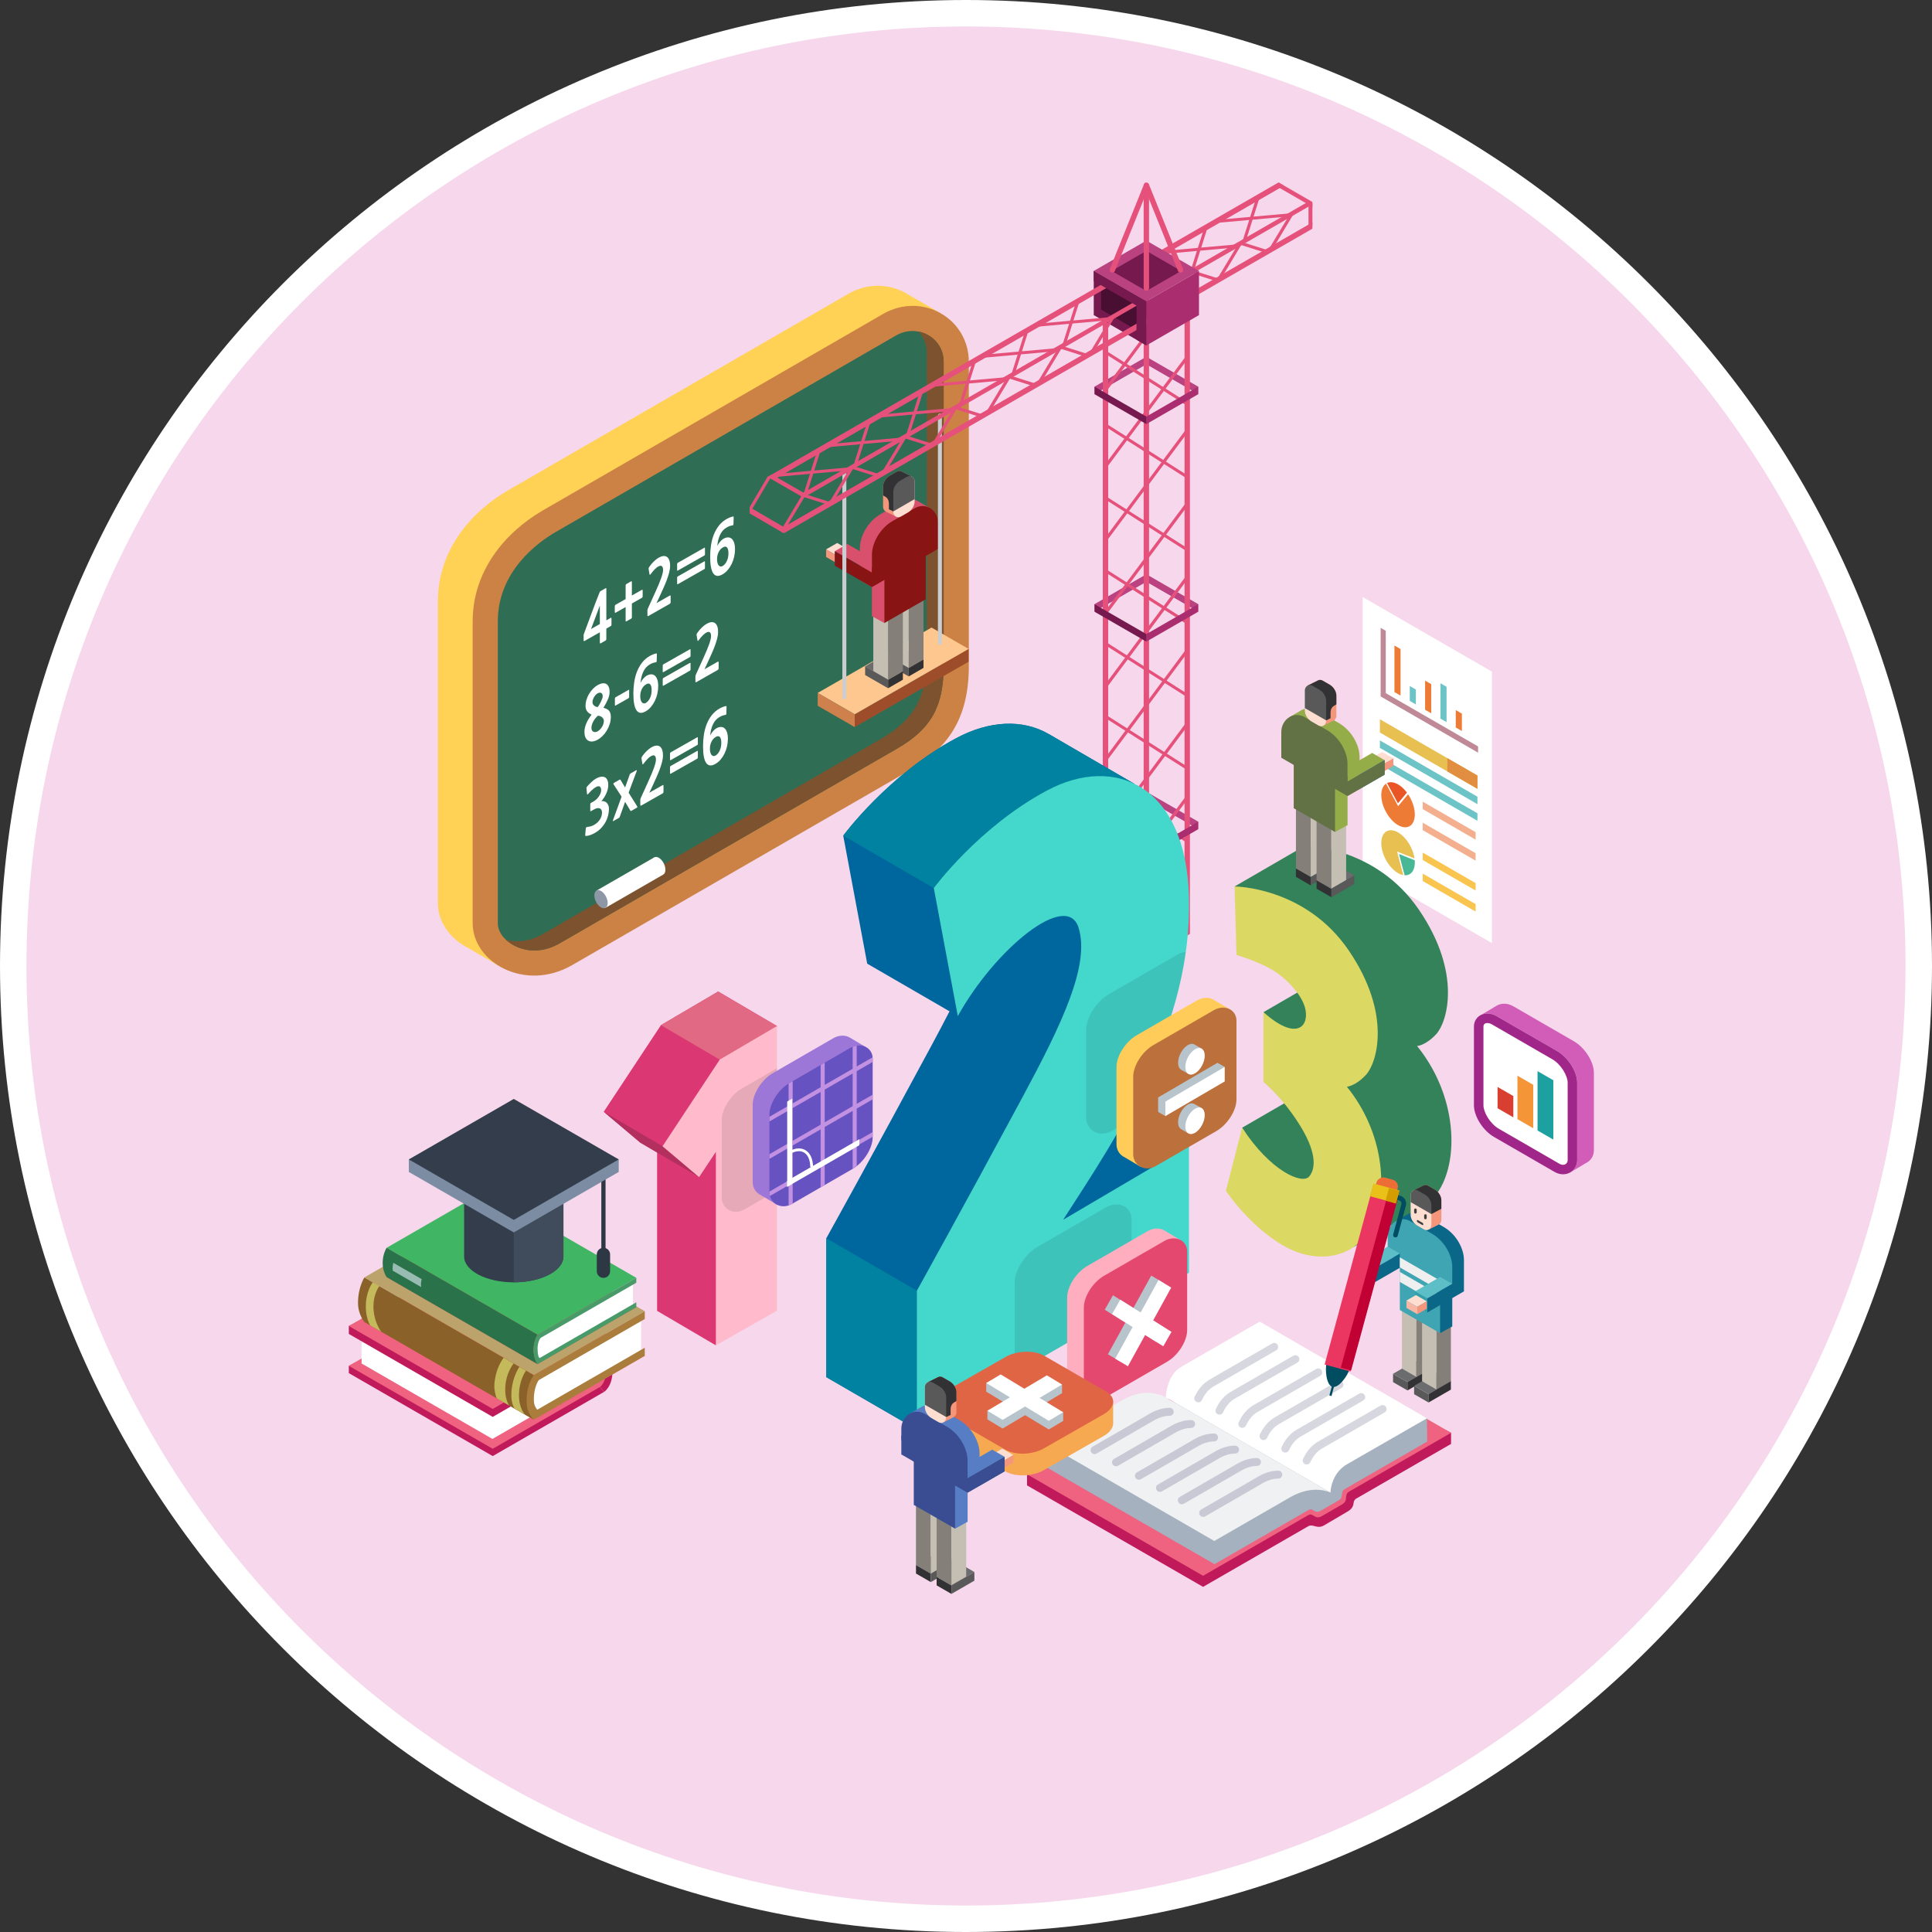 <?xml version="1.0" encoding="utf-8"?>
<!-- Generator: Adobe Illustrator 16.0.0, SVG Export Plug-In . SVG Version: 6.00 Build 0)  -->
<!DOCTYPE svg PUBLIC "-//W3C//DTD SVG 1.1//EN" "http://www.w3.org/Graphics/SVG/1.1/DTD/svg11.dtd">
<svg version="1.1" id="Layer_1" xmlns="http://www.w3.org/2000/svg" xmlns:xlink="http://www.w3.org/1999/xlink" x="0px" y="0px"
	 width="360px" height="360px" viewBox="0 0 360 360" enable-background="new 0 0 360 360" xml:space="preserve">
<rect x="0" y="0" width="360" height="360" fill="#333333" stroke="none"/>
<g>
	<circle fill="#F6D7EB" cx="180" cy="180" r="177.534"/>
	<path fill="#FFFFFF" d="M180,360C80.748,360,0,279.252,0,180C0,80.748,80.748,0,180,0c99.252,0,180,80.748,180,180
		C360,279.252,279.252,360,180,360z M180,4.932C83.467,4.932,4.932,83.467,4.932,180S83.467,355.068,180,355.068
		S355.068,276.533,355.068,180S276.533,4.932,180,4.932z"/>
</g>
<g>
	<g>
		<path fill="#FFD255" d="M175.219,58.339l-5.958-3.436c-0.238-0.151-0.484-0.292-0.733-0.422l-0.087-0.051l-0.003,0.002
			c-3.053-1.576-6.91-1.688-10.405,0.341L94.686,91.353c-7.23,4.2-13.088,11.429-13.088,20.676v56.268
			c0,3.014,1.684,5.745,4.283,7.544v0.002l0.031,0.019c0.492,0.338,1.013,0.646,1.565,0.914l6.047,3.526l-1.466-2.305
			c2.543,0.194,5.306-0.338,7.993-1.861l63.067-36.392c7.227-4.204,10.931-9.778,10.931-19.444V63.712
			c0-2.17-0.62-4.106-1.661-5.713L175.219,58.339z"/>
		<path fill="#CC8244" d="M164.509,58.521l-63.347,36.579c-7.23,4.2-13.087,11.43-13.087,20.675v56.27
			c0,7.215,9.637,12.835,18.453,7.839l63.064-36.394c7.229-4.204,10.934-9.778,10.934-19.443V67.458
			C180.526,59.265,171.74,54.324,164.509,58.521z"/>
		<g>
			<path fill="#2F6D54" d="M170.056,61.674c2.841,0,5.781,2.164,5.781,5.785v56.588c0,7.58-2.329,11.752-8.589,15.392
				l-63.034,36.375c-1.515,0.858-3.089,1.293-4.678,1.293c-3.545,0-6.773-2.413-6.773-5.062v-56.27
				c0-9.369,7.517-14.747,10.747-16.624l63.356-36.586C167.885,61.975,168.958,61.674,170.056,61.674"/>
		</g>
		<g>
			<path fill="#FFFFFF" d="M112.982,117.128v1.825c0,0.143-0.011,0.238-0.033,0.289c-0.021,0.049-0.085,0.104-0.19,0.163
				l-0.765,0.434c-0.105,0.059-0.167,0.072-0.189,0.039c-0.021-0.035-0.032-0.114-0.032-0.239v-1.825l-2.814,1.598
				c-0.086,0.049-0.143,0.066-0.17,0.053c-0.027-0.013-0.041-0.075-0.041-0.183v-0.888c0-0.091,0.015-0.177,0.046-0.256
				c0.031-0.082,0.061-0.163,0.093-0.246c0.467-1.242,0.932-2.49,1.393-3.749c0.461-1.256,0.938-2.5,1.43-3.729
				c0.031-0.084,0.064-0.146,0.097-0.186c0.034-0.041,0.082-0.077,0.144-0.112l0.848-0.481c0.111-0.063,0.169-0.069,0.176-0.019
				c0.006,0.051,0.01,0.118,0.01,0.202v5.774l0.756-0.43c0.093-0.052,0.149-0.071,0.17-0.06c0.022,0.013,0.033,0.091,0.033,0.232
				v0.975c0,0.141-0.014,0.23-0.041,0.267c-0.028,0.037-0.082,0.077-0.162,0.122L112.982,117.128z M110.131,117.209l1.642-0.933
				v-3.438L110.131,117.209z"/>
			<path fill="#FFFFFF" d="M117.742,112.452v2.511c0,0.101-0.013,0.173-0.042,0.218c-0.027,0.045-0.072,0.084-0.134,0.12
				l-0.812,0.46c-0.062,0.035-0.106,0.046-0.134,0.032c-0.028-0.013-0.042-0.069-0.042-0.17v-2.511l-1.846,1.048
				c-0.117,0.066-0.175,0.02-0.175-0.14v-1.012c0-0.159,0.058-0.271,0.175-0.337l1.846-1.047v-2.487
				c0-0.158,0.059-0.271,0.175-0.337l0.812-0.46c0.117-0.067,0.176-0.021,0.176,0.139v2.487l1.835-1.042
				c0.074-0.043,0.122-0.051,0.144-0.026c0.021,0.026,0.032,0.08,0.032,0.164v1.012c0,0.083-0.011,0.15-0.032,0.2
				c-0.021,0.05-0.069,0.096-0.144,0.138L117.742,112.452z"/>
			<path fill="#FFFFFF" d="M120.879,114.745c-0.086,0.049-0.148,0.071-0.184,0.066c-0.037-0.003-0.056-0.064-0.056-0.18v-0.888
				c0-0.092,0.015-0.178,0.046-0.256c0.031-0.082,0.068-0.166,0.11-0.258l1.347-2.964c0.499-1.098,0.859-1.971,1.08-2.612
				c0.221-0.642,0.332-1.118,0.332-1.427c0-0.341-0.066-0.574-0.199-0.7c-0.132-0.124-0.322-0.134-0.567-0.027
				c-0.233,0.099-0.471,0.267-0.71,0.502c-0.24,0.237-0.507,0.551-0.803,0.943c-0.085,0.115-0.146,0.172-0.18,0.171
				c-0.033-0.002-0.057-0.037-0.069-0.104l-0.167-1.006c-0.012-0.06-0.01-0.116,0.005-0.167c0.016-0.049,0.061-0.129,0.134-0.237
				c0.117-0.174,0.249-0.348,0.397-0.521c0.147-0.17,0.3-0.331,0.458-0.483c0.156-0.152,0.311-0.286,0.465-0.402
				c0.154-0.117,0.293-0.209,0.415-0.279c0.296-0.167,0.575-0.267,0.835-0.299c0.261-0.032,0.487,0.014,0.678,0.133
				c0.19,0.122,0.341,0.321,0.452,0.601c0.111,0.278,0.166,0.644,0.166,1.092c0,0.393-0.062,0.819-0.185,1.28
				c-0.124,0.462-0.274,0.929-0.452,1.4c-0.178,0.473-0.37,0.935-0.576,1.39c-0.207,0.455-0.393,0.867-0.559,1.236
				c-0.104,0.242-0.229,0.514-0.374,0.812c-0.145,0.299-0.275,0.573-0.392,0.823l2.436-1.383c0.092-0.052,0.149-0.064,0.17-0.034
				c0.021,0.029,0.032,0.103,0.032,0.22v0.937c0,0.125-0.012,0.213-0.037,0.265c-0.025,0.051-0.08,0.101-0.166,0.15L120.879,114.745
				z"/>
			<path fill="#FFFFFF" d="M126.286,106.326c-0.031,0.018-0.056,0.02-0.075,0.004c-0.024-0.02-0.037-0.05-0.037-0.09v-1.15
				c0-0.034,0.009-0.067,0.029-0.104l0.027-0.054l0.037-0.045l0.019-0.011l4.963-2.818c0.019-0.01,0.034-0.01,0.046-0.001
				c0.007-0.002,0.011-0.002,0.014,0c0.003,0.002,0.008,0.001,0.014-0.002c0.013,0.01,0.019,0.018,0.019,0.027
				c0.006,0.006,0.009,0.012,0.009,0.02c0.007,0.014,0.009,0.028,0.009,0.045v1.151v0.024c0,0.008-0.002,0.017-0.009,0.029
				c0,0.018-0.003,0.028-0.009,0.031c-0.013,0.032-0.028,0.061-0.047,0.089c-0.006,0.004-0.01,0.008-0.014,0.014
				c-0.003,0.006-0.008,0.009-0.014,0.012l-0.019,0.01L126.286,106.326z M126.286,108.863c-0.013,0.007-0.031,0.01-0.056,0.006
				c-0.006,0.004-0.013,0.002-0.019-0.002l-0.008-0.007c-0.02-0.015-0.029-0.043-0.029-0.083v-1.15v-0.026
				c0-0.016,0.006-0.036,0.019-0.059c0-0.009,0.005-0.025,0.018-0.048l0.056-0.069l0.019-0.011l4.963-2.818
				c0.037-0.02,0.068-0.013,0.093,0.023c0.012,0.009,0.018,0.023,0.018,0.04v0.025v1.151c0,0.04-0.009,0.078-0.027,0.115
				c-0.024,0.046-0.052,0.078-0.083,0.095L126.286,108.863z"/>
			<path fill="#FFFFFF" d="M134.626,107.03c-0.756,0.43-1.329,0.366-1.717-0.189c-0.387-0.555-0.582-1.603-0.582-3.144
				c0-0.7,0.053-1.399,0.157-2.095c0.105-0.697,0.278-1.354,0.517-1.969c0.239-0.615,0.557-1.176,0.951-1.683
				c0.393-0.506,0.882-0.925,1.467-1.257c0.085-0.048,0.183-0.098,0.291-0.147c0.107-0.047,0.213-0.094,0.318-0.135
				c0.104-0.043,0.206-0.079,0.304-0.111c0.099-0.031,0.185-0.05,0.258-0.059c0.062-0.002,0.098,0.015,0.106,0.053
				c0.01,0.036,0.014,0.087,0.014,0.153l-0.036,1.209c-0.006,0.095-0.027,0.156-0.061,0.184s-0.094,0.047-0.179,0.064
				c-0.105,0.017-0.199,0.038-0.282,0.061c-0.083,0.021-0.164,0.046-0.24,0.072c-0.077,0.027-0.157,0.063-0.24,0.106
				c-0.083,0.043-0.18,0.094-0.291,0.158c-0.518,0.293-0.918,0.745-1.204,1.353c-0.286,0.609-0.457,1.298-0.512,2.072
				c0.129-0.283,0.303-0.548,0.521-0.796c0.218-0.249,0.423-0.428,0.614-0.537c0.295-0.167,0.575-0.253,0.84-0.257
				c0.264-0.004,0.494,0.077,0.687,0.241c0.194,0.167,0.347,0.412,0.461,0.738c0.113,0.327,0.17,0.732,0.17,1.214
				c0,0.476-0.053,0.951-0.161,1.425c-0.108,0.472-0.263,0.917-0.466,1.332c-0.203,0.416-0.449,0.792-0.738,1.132
				C135.305,106.556,134.983,106.828,134.626,107.03z M134.727,101.984c-0.351,0.198-0.624,0.496-0.82,0.892
				c-0.198,0.395-0.296,0.837-0.296,1.33c0,0.268,0.027,0.497,0.084,0.69c0.055,0.194,0.128,0.345,0.221,0.456
				c0.092,0.109,0.202,0.177,0.327,0.201c0.126,0.024,0.26-0.003,0.402-0.083c0.314-0.178,0.574-0.48,0.78-0.906
				c0.206-0.425,0.309-0.916,0.309-1.474c0-0.534-0.089-0.896-0.269-1.087C135.287,101.812,135.041,101.806,134.727,101.984z"/>
		</g>
		<path fill="#7C522F" d="M171.15,61.79c0.925,0.976,1.533,2.311,1.533,3.951v56.588c0,7.579-2.329,11.751-8.591,15.391
			l-63.032,36.375c-1.515,0.857-3.09,1.293-4.679,1.293c-0.729,0-1.441-0.112-2.119-0.298c1.275,1.199,3.217,2.016,5.273,2.016
			c1.589,0,3.164-0.435,4.678-1.293l63.034-36.375c6.26-3.639,8.589-7.812,8.589-15.392V67.458
			C175.837,64.304,173.604,62.265,171.15,61.79z"/>
		<g>
			<path fill="#FFFFFF" d="M122.76,159.83c-0.682-0.386-1.235-0.021-1.235,0.82c0,0.841,0.553,1.838,1.235,2.229
				c0.679,0.389,1.233,0.023,1.233-0.82C123.993,161.219,123.439,160.22,122.76,159.83z"/>
			<polygon fill="#FFFFFF" points="112.8,169.174 123.571,162.973 121.917,159.754 111.146,165.956 			"/>
			<path fill="#8E97A5" d="M111.991,166.021c-0.684-0.394-1.239-0.023-1.239,0.822c0,0.845,0.555,1.85,1.239,2.24
				c0.686,0.392,1.241,0.025,1.241-0.823C113.231,167.414,112.677,166.413,111.991,166.021z"/>
		</g>
		<g>
			<path fill="#FFFFFF" d="M111.357,137.845c-0.276,0.157-0.56,0.258-0.849,0.307c-0.289,0.046-0.554,0.018-0.793-0.089
				c-0.24-0.104-0.435-0.293-0.586-0.565c-0.151-0.274-0.226-0.655-0.226-1.147c0-0.308,0.04-0.608,0.12-0.899
				c0.08-0.292,0.183-0.571,0.309-0.844c0.126-0.271,0.269-0.53,0.429-0.775c0.159-0.245,0.32-0.474,0.48-0.69
				c-0.154-0.054-0.298-0.126-0.434-0.216c-0.135-0.09-0.255-0.2-0.359-0.328c-0.105-0.126-0.188-0.277-0.25-0.452
				c-0.062-0.173-0.092-0.381-0.092-0.622c0-0.384,0.062-0.771,0.185-1.161s0.288-0.759,0.493-1.099
				c0.207-0.342,0.446-0.654,0.72-0.934c0.273-0.28,0.557-0.504,0.853-0.671c0.308-0.175,0.597-0.283,0.868-0.323
				c0.27-0.041,0.507-0.011,0.71,0.09c0.202,0.101,0.363,0.276,0.479,0.527c0.117,0.251,0.175,0.58,0.175,0.989
				c0,0.441-0.106,0.903-0.318,1.386c-0.211,0.482-0.487,1-0.826,1.549c0.185,0.054,0.36,0.118,0.526,0.19
				c0.166,0.072,0.312,0.169,0.438,0.287c0.126,0.122,0.226,0.278,0.3,0.474c0.073,0.196,0.111,0.44,0.111,0.731
				c0,0.493-0.072,0.958-0.217,1.399c-0.145,0.44-0.334,0.847-0.567,1.221c-0.234,0.375-0.498,0.703-0.789,0.986
				C111.956,137.446,111.659,137.673,111.357,137.845z M111.367,133.376c-0.129,0.133-0.262,0.28-0.401,0.447
				c-0.139,0.165-0.262,0.344-0.374,0.537c-0.111,0.191-0.204,0.397-0.277,0.612c-0.074,0.217-0.111,0.438-0.111,0.664
				c0,0.183,0.034,0.335,0.102,0.455c0.067,0.12,0.155,0.205,0.264,0.257c0.107,0.051,0.23,0.071,0.369,0.059
				c0.138-0.011,0.278-0.057,0.419-0.137c0.154-0.088,0.302-0.203,0.443-0.346c0.142-0.144,0.264-0.3,0.37-0.473
				c0.104-0.172,0.189-0.355,0.252-0.551c0.065-0.194,0.098-0.387,0.098-0.58c0-0.134-0.032-0.257-0.098-0.375
				c-0.063-0.118-0.148-0.22-0.252-0.307c-0.105-0.085-0.226-0.154-0.365-0.205C111.667,133.384,111.521,133.364,111.367,133.376z
				 M111.357,129.195c-0.123,0.069-0.241,0.164-0.355,0.282c-0.113,0.12-0.215,0.254-0.304,0.405
				c-0.09,0.15-0.162,0.311-0.217,0.479c-0.055,0.17-0.083,0.337-0.083,0.503c0,0.142,0.036,0.269,0.106,0.377
				c0.07,0.109,0.155,0.201,0.253,0.275c0.098,0.073,0.203,0.13,0.313,0.171s0.209,0.063,0.295,0.063
				c0.093-0.101,0.193-0.242,0.3-0.42c0.107-0.177,0.209-0.366,0.305-0.567c0.094-0.199,0.175-0.391,0.24-0.573
				c0.064-0.182,0.097-0.332,0.097-0.449c0-0.142-0.024-0.265-0.069-0.372c-0.047-0.108-0.113-0.187-0.199-0.238
				c-0.086-0.051-0.188-0.073-0.305-0.064C111.619,129.076,111.493,129.118,111.357,129.195z"/>
			<path fill="#FFFFFF" d="M114.697,131.474c-0.031,0.018-0.059,0.018-0.083,0.003s-0.036-0.043-0.036-0.084v-1.25
				c0-0.042,0.011-0.084,0.036-0.127c0.024-0.043,0.052-0.074,0.083-0.091l2.417-1.373c0.036-0.021,0.066-0.023,0.087-0.006
				s0.033,0.047,0.033,0.089v1.249c0,0.042-0.011,0.083-0.033,0.125c-0.021,0.041-0.051,0.073-0.087,0.093L114.697,131.474z"/>
			<path fill="#FFFFFF" d="M120.317,132.547c-0.757,0.429-1.329,0.367-1.716-0.189c-0.387-0.555-0.582-1.602-0.582-3.144
				c0-0.7,0.052-1.399,0.157-2.095c0.104-0.697,0.278-1.354,0.517-1.969c0.24-0.616,0.557-1.176,0.951-1.683
				c0.393-0.506,0.882-0.925,1.467-1.257c0.085-0.049,0.182-0.098,0.29-0.147c0.107-0.049,0.213-0.094,0.318-0.137
				c0.104-0.043,0.206-0.079,0.304-0.11c0.098-0.032,0.185-0.051,0.258-0.059c0.062-0.002,0.098,0.016,0.106,0.052
				c0.01,0.038,0.014,0.087,0.014,0.154l-0.036,1.209c-0.007,0.095-0.026,0.156-0.061,0.184c-0.033,0.029-0.094,0.049-0.179,0.064
				c-0.106,0.018-0.199,0.038-0.282,0.06c-0.083,0.021-0.164,0.047-0.24,0.073c-0.077,0.027-0.157,0.063-0.24,0.105
				c-0.083,0.043-0.18,0.095-0.291,0.158c-0.518,0.294-0.918,0.745-1.204,1.353c-0.287,0.609-0.457,1.299-0.513,2.072
				c0.129-0.282,0.304-0.548,0.521-0.797c0.219-0.249,0.423-0.428,0.614-0.536c0.295-0.167,0.575-0.253,0.84-0.257
				c0.264-0.004,0.493,0.077,0.687,0.241c0.193,0.166,0.347,0.412,0.461,0.738c0.114,0.327,0.17,0.733,0.17,1.215
				c0,0.475-0.054,0.95-0.161,1.424c-0.109,0.473-0.263,0.917-0.466,1.333c-0.203,0.415-0.449,0.791-0.738,1.131
				C120.996,132.073,120.674,132.345,120.317,132.547z M120.418,127.5c-0.351,0.199-0.625,0.497-0.821,0.892
				c-0.198,0.395-0.296,0.838-0.296,1.33c0,0.268,0.028,0.497,0.083,0.69c0.056,0.194,0.129,0.345,0.221,0.457
				c0.093,0.108,0.202,0.177,0.327,0.201c0.127,0.025,0.26-0.003,0.402-0.083c0.313-0.179,0.573-0.481,0.78-0.907
				c0.206-0.424,0.309-0.914,0.309-1.473c0-0.534-0.09-0.896-0.268-1.087C120.979,127.329,120.731,127.323,120.418,127.5z"/>
			<path fill="#FFFFFF" d="M123.601,125.245c-0.031,0.017-0.055,0.02-0.074,0.004c-0.025-0.019-0.038-0.049-0.038-0.09v-1.15
				c0-0.033,0.009-0.067,0.028-0.104l0.028-0.053l0.036-0.045l0.019-0.011l4.963-2.817c0.018-0.01,0.033-0.01,0.046-0.001
				c0.006-0.003,0.011-0.003,0.014,0c0.003,0.002,0.008,0.001,0.015-0.003c0.012,0.01,0.018,0.019,0.018,0.028
				c0.006,0.004,0.009,0.012,0.009,0.019c0.006,0.014,0.009,0.028,0.009,0.045v1.15v0.024c0,0.009-0.003,0.018-0.009,0.03
				c0,0.018-0.003,0.027-0.009,0.031c-0.012,0.031-0.028,0.061-0.046,0.087c-0.006,0.004-0.011,0.007-0.014,0.014
				c-0.003,0.006-0.008,0.01-0.014,0.014l-0.018,0.01L123.601,125.245z M123.601,127.782c-0.013,0.007-0.031,0.01-0.055,0.007
				c-0.006,0.003-0.013,0.002-0.019-0.002l-0.009-0.006c-0.019-0.015-0.028-0.044-0.028-0.084v-1.15v-0.026
				c0-0.016,0.006-0.036,0.019-0.06c0-0.008,0.006-0.025,0.019-0.048l0.055-0.068l0.019-0.011l4.963-2.818
				c0.036-0.021,0.067-0.013,0.092,0.023c0.012,0.009,0.018,0.023,0.018,0.039v0.026v1.151c0,0.04-0.009,0.078-0.027,0.115
				c-0.025,0.046-0.053,0.078-0.083,0.095L123.601,127.782z"/>
			<path fill="#FFFFFF" d="M129.819,127.065c-0.086,0.049-0.147,0.071-0.184,0.067c-0.038-0.003-0.055-0.064-0.055-0.181v-0.888
				c0-0.093,0.015-0.177,0.045-0.257c0.031-0.082,0.068-0.167,0.111-0.258l1.347-2.964c0.498-1.098,0.858-1.97,1.08-2.612
				s0.332-1.118,0.332-1.427c0-0.34-0.067-0.574-0.198-0.7c-0.133-0.124-0.322-0.134-0.567-0.027c-0.234,0.1-0.471,0.268-0.71,0.503
				c-0.241,0.237-0.507,0.551-0.803,0.943c-0.086,0.115-0.146,0.172-0.181,0.172c-0.033-0.003-0.057-0.038-0.069-0.106l-0.166-1.006
				c-0.013-0.059-0.01-0.115,0.005-0.166c0.016-0.049,0.06-0.129,0.134-0.237c0.116-0.175,0.249-0.349,0.396-0.52
				c0.148-0.17,0.3-0.332,0.457-0.484c0.157-0.151,0.312-0.286,0.466-0.402c0.154-0.116,0.292-0.208,0.416-0.279
				c0.295-0.168,0.573-0.268,0.835-0.3c0.261-0.032,0.486,0.014,0.678,0.134c0.19,0.122,0.341,0.321,0.452,0.6
				c0.111,0.278,0.167,0.643,0.167,1.093c0,0.392-0.062,0.819-0.185,1.279c-0.123,0.462-0.274,0.929-0.452,1.401
				c-0.179,0.472-0.371,0.934-0.577,1.391c-0.206,0.454-0.392,0.865-0.558,1.234c-0.104,0.243-0.229,0.514-0.374,0.813
				c-0.145,0.299-0.275,0.572-0.392,0.823l2.435-1.383c0.093-0.052,0.15-0.064,0.171-0.035c0.021,0.031,0.033,0.104,0.033,0.22
				v0.937c0,0.125-0.013,0.212-0.037,0.265c-0.026,0.051-0.082,0.102-0.167,0.15L129.819,127.065z"/>
		</g>
		<g>
			<path fill="#FFFFFF" d="M113.471,150.717c0,0.426-0.058,0.854-0.171,1.285c-0.114,0.431-0.283,0.846-0.507,1.243
				c-0.225,0.4-0.501,0.767-0.83,1.104c-0.329,0.337-0.708,0.626-1.139,0.87c-0.26,0.148-0.536,0.274-0.831,0.38
				c-0.295,0.104-0.553,0.16-0.775,0.169c-0.086,0.008-0.138-0.012-0.156-0.061c-0.019-0.047-0.021-0.121-0.01-0.218l0.092-1.053
				c0.012-0.124,0.035-0.208,0.069-0.251c0.034-0.045,0.1-0.074,0.199-0.088c0.147-0.018,0.317-0.046,0.508-0.088
				c0.191-0.041,0.359-0.095,0.507-0.163c0.208-0.094,0.418-0.218,0.627-0.37c0.209-0.151,0.396-0.33,0.563-0.537
				c0.167-0.208,0.3-0.439,0.402-0.697c0.101-0.257,0.152-0.537,0.152-0.837c0-0.175-0.032-0.33-0.092-0.465
				c-0.062-0.136-0.156-0.235-0.282-0.297c-0.126-0.061-0.283-0.08-0.47-0.058c-0.188,0.023-0.408,0.107-0.66,0.25l-0.498,0.283
				c-0.08,0.044-0.13,0.058-0.152,0.037s-0.032-0.083-0.032-0.183v-1.025c0-0.116,0.01-0.194,0.032-0.237
				c0.022-0.042,0.072-0.084,0.152-0.129l0.48-0.273c0.128-0.073,0.272-0.179,0.428-0.319c0.158-0.14,0.305-0.301,0.444-0.488
				s0.255-0.388,0.35-0.606c0.096-0.215,0.144-0.438,0.144-0.663c0-0.316-0.082-0.537-0.245-0.661
				c-0.164-0.125-0.411-0.091-0.743,0.097c-0.215,0.123-0.446,0.295-0.692,0.519c-0.246,0.221-0.467,0.448-0.664,0.676
				c-0.086,0.098-0.154,0.155-0.204,0.171c-0.048,0.016-0.079-0.031-0.091-0.141l-0.092-0.986c-0.012-0.074-0.008-0.141,0.014-0.194
				c0.022-0.054,0.079-0.132,0.17-0.235c0.259-0.288,0.526-0.558,0.803-0.811c0.277-0.254,0.547-0.455,0.812-0.605
				c0.271-0.154,0.542-0.258,0.813-0.311c0.27-0.054,0.513-0.041,0.729,0.042c0.215,0.082,0.389,0.245,0.521,0.491
				c0.132,0.247,0.197,0.586,0.197,1.02c0,0.242-0.031,0.493-0.096,0.755s-0.154,0.523-0.268,0.783
				c-0.114,0.26-0.249,0.512-0.406,0.755c-0.156,0.244-0.327,0.467-0.512,0.672c0.467-0.023,0.82,0.106,1.057,0.387
				C113.352,149.938,113.471,150.292,113.471,150.717z"/>
			<path fill="#FFFFFF" d="M115.5,152.164c-0.031,0.086-0.057,0.14-0.079,0.164c-0.021,0.025-0.047,0.047-0.079,0.064l-1.042,0.592
				c-0.068,0.039-0.104,0.041-0.111,0.007c-0.006-0.035,0.019-0.127,0.074-0.275l1.56-4.271l-1.458-2.235
				c-0.062-0.091-0.086-0.16-0.075-0.208c0.013-0.049,0.072-0.104,0.176-0.163l0.987-0.562c0.074-0.042,0.129-0.03,0.166,0.032
				l0.858,1.425l0.859-2.4c0.037-0.104,0.092-0.178,0.167-0.219l0.987-0.56c0.104-0.06,0.162-0.071,0.175-0.036
				c0.012,0.035-0.013,0.131-0.073,0.292l-1.458,3.89l1.559,2.501c0.056,0.085,0.08,0.149,0.074,0.19s-0.043,0.081-0.11,0.119
				l-1.043,0.592c-0.031,0.019-0.057,0.025-0.078,0.025c-0.022,0-0.047-0.024-0.078-0.075l-0.979-1.644L115.5,152.164z"/>
			<path fill="#FFFFFF" d="M119.55,150.066c-0.086,0.049-0.148,0.071-0.185,0.067c-0.037-0.003-0.055-0.063-0.055-0.181v-0.887
				c0-0.093,0.016-0.178,0.045-0.257c0.031-0.081,0.068-0.166,0.111-0.258l1.347-2.965c0.498-1.098,0.858-1.968,1.08-2.611
				c0.222-0.642,0.333-1.117,0.333-1.427c0-0.34-0.067-0.574-0.199-0.7c-0.132-0.124-0.321-0.132-0.567-0.027
				c-0.234,0.1-0.47,0.268-0.71,0.504c-0.24,0.236-0.507,0.549-0.803,0.942c-0.086,0.115-0.146,0.173-0.18,0.171
				c-0.034-0.002-0.057-0.036-0.069-0.104l-0.166-1.005c-0.013-0.059-0.011-0.115,0.004-0.166c0.016-0.049,0.061-0.13,0.134-0.238
				c0.117-0.174,0.25-0.348,0.397-0.52c0.147-0.17,0.3-0.332,0.456-0.484c0.157-0.151,0.312-0.285,0.466-0.401
				c0.153-0.116,0.292-0.209,0.415-0.28c0.295-0.167,0.574-0.267,0.835-0.298c0.261-0.032,0.487,0.013,0.678,0.133
				c0.19,0.121,0.341,0.322,0.452,0.601c0.11,0.277,0.166,0.644,0.166,1.092c0,0.393-0.062,0.819-0.185,1.279
				c-0.123,0.462-0.274,0.928-0.452,1.401c-0.178,0.472-0.371,0.935-0.577,1.389c-0.206,0.455-0.392,0.867-0.558,1.235
				c-0.104,0.244-0.229,0.515-0.374,0.813c-0.145,0.298-0.275,0.574-0.392,0.824l2.436-1.382c0.093-0.053,0.15-0.065,0.17-0.035
				c0.021,0.029,0.033,0.103,0.033,0.219v0.937c0,0.125-0.012,0.214-0.037,0.265c-0.025,0.051-0.081,0.102-0.167,0.151
				L119.55,150.066z"/>
			<path fill="#FFFFFF" d="M124.957,141.646c-0.031,0.018-0.056,0.02-0.074,0.004c-0.024-0.019-0.038-0.049-0.038-0.089v-1.15
				c0-0.033,0.01-0.067,0.028-0.104l0.028-0.054l0.037-0.045l0.019-0.011l4.964-2.817c0.019-0.011,0.033-0.011,0.045-0.001
				c0.006-0.004,0.011-0.003,0.014-0.001c0.003,0.002,0.007,0.001,0.014-0.002c0.012,0.01,0.019,0.018,0.019,0.027
				c0.006,0.005,0.009,0.012,0.009,0.02c0.006,0.014,0.01,0.028,0.01,0.045v1.15v0.024c0,0.009-0.003,0.019-0.01,0.03
				c0,0.018-0.003,0.028-0.009,0.032c-0.013,0.031-0.028,0.061-0.046,0.088c-0.006,0.003-0.01,0.007-0.013,0.013
				c-0.004,0.006-0.008,0.01-0.014,0.015l-0.019,0.01L124.957,141.646z M124.957,144.184c-0.013,0.007-0.031,0.01-0.056,0.007
				c-0.007,0.003-0.013,0.003-0.019-0.002l-0.009-0.006c-0.019-0.016-0.028-0.043-0.028-0.083v-1.15v-0.026
				c0-0.017,0.006-0.038,0.02-0.06c0-0.009,0.005-0.026,0.018-0.049l0.055-0.068l0.019-0.011l4.964-2.817
				c0.036-0.021,0.066-0.014,0.092,0.022c0.012,0.009,0.019,0.022,0.019,0.039v0.026v1.15c0,0.04-0.01,0.079-0.028,0.115
				c-0.025,0.047-0.052,0.079-0.083,0.097L124.957,144.184z"/>
			<path fill="#FFFFFF" d="M133.298,142.351c-0.757,0.429-1.329,0.365-1.717-0.189c-0.387-0.555-0.581-1.603-0.581-3.145
				c0-0.7,0.053-1.398,0.157-2.095c0.104-0.697,0.277-1.354,0.517-1.968c0.24-0.616,0.556-1.177,0.951-1.683
				c0.393-0.506,0.882-0.925,1.466-1.257c0.086-0.048,0.184-0.097,0.291-0.147c0.107-0.048,0.214-0.095,0.319-0.136
				c0.104-0.043,0.206-0.08,0.304-0.11c0.098-0.031,0.184-0.05,0.258-0.059c0.062-0.001,0.098,0.016,0.106,0.052
				c0.01,0.037,0.014,0.088,0.014,0.155l-0.036,1.208c-0.007,0.096-0.026,0.157-0.06,0.185c-0.034,0.027-0.094,0.048-0.18,0.064
				c-0.105,0.018-0.199,0.038-0.282,0.06c-0.083,0.021-0.163,0.047-0.239,0.073c-0.077,0.029-0.157,0.063-0.24,0.106
				c-0.083,0.042-0.18,0.095-0.291,0.157c-0.517,0.294-0.918,0.745-1.203,1.353c-0.288,0.609-0.458,1.299-0.513,2.072
				c0.129-0.283,0.303-0.546,0.521-0.796c0.219-0.249,0.423-0.428,0.615-0.535c0.295-0.169,0.574-0.254,0.839-0.258
				c0.265-0.004,0.493,0.075,0.688,0.24c0.193,0.167,0.347,0.412,0.461,0.739c0.114,0.326,0.171,0.733,0.171,1.215
				c0,0.475-0.054,0.95-0.161,1.423c-0.108,0.473-0.264,0.918-0.466,1.333c-0.203,0.415-0.449,0.792-0.737,1.131
				C133.978,141.877,133.653,142.147,133.298,142.351z M133.398,137.305c-0.35,0.199-0.624,0.495-0.821,0.892
				c-0.196,0.394-0.295,0.837-0.295,1.33c0,0.266,0.028,0.497,0.084,0.69c0.055,0.193,0.128,0.345,0.221,0.456
				c0.092,0.11,0.202,0.178,0.328,0.202c0.126,0.025,0.26-0.004,0.401-0.084c0.313-0.178,0.574-0.479,0.78-0.905
				c0.206-0.424,0.309-0.917,0.309-1.475c0-0.534-0.089-0.896-0.268-1.085C133.959,137.134,133.712,137.127,133.398,137.305z"/>
		</g>
	</g>
	<g>
		<g>
			<g>
				<polygon fill="#BA4281" points="223.259,73.444 223.259,72.041 213.608,66.477 213.608,67.88 				"/>
				<polygon fill="#BA4281" points="203.958,73.444 203.958,72.041 213.608,66.477 213.608,67.88 				"/>
				<polygon fill="#BA4281" points="223.259,113.971 223.259,112.567 213.608,107.004 213.608,108.407 				"/>
				<polygon fill="#BA4281" points="203.958,113.971 203.958,112.567 213.608,107.004 213.608,108.407 				"/>
				<polygon fill="#BA4281" points="223.259,154.501 223.259,153.097 213.608,147.534 213.608,148.937 				"/>
				<polygon fill="#BA4281" points="203.958,154.501 203.958,153.097 213.608,147.534 213.608,148.937 				"/>
				<polygon fill="#E5517B" points="221.123,66.171 221.392,66.784 206.169,87.191 205.899,86.578 				"/>
				<polygon fill="#E5517B" points="221.123,79.839 221.392,80.452 206.169,100.857 205.899,100.246 				"/>
				<polygon fill="#E5517B" points="221.123,93.504 221.392,94.118 206.169,114.524 205.899,113.912 				"/>
				<polygon fill="#E5517B" points="221.123,107.171 221.392,107.783 206.169,128.19 205.899,127.578 				"/>
				<polygon fill="#E5517B" points="221.123,120.838 221.392,121.451 206.169,141.857 205.899,141.246 				"/>
				<polygon fill="#E5517B" points="221.123,134.504 221.392,135.118 206.169,155.524 205.899,154.912 				"/>
				<polygon fill="#E5517B" points="221.123,148.17 221.392,148.784 206.169,169.19 205.899,168.579 				"/>
				<polygon fill="#E5517B" points="213.608,171.874 221.123,161.802 221.392,162.415 213.608,172.849 				"/>
				<polygon fill="#E5517B" points="213.646,61.911 213.646,62.884 206.169,72.907 205.899,72.294 				"/>
				<polygon fill="#E5517B" points="220.722,56.294 221.726,55.716 221.726,174.021 220.722,174.6 				"/>
				<polygon fill="#E5517B" points="206.494,56.294 205.491,55.716 205.491,174.021 206.494,174.6 				"/>
				<polygon fill="#E5517B" points="214.109,52.713 213.107,52.136 213.107,178.743 214.109,179.322 				"/>
				<polygon fill="#E5517B" points="205.985,79.51 206.014,78.87 221.247,88.562 221.22,89.203 				"/>
				<polygon fill="#E5517B" points="205.985,65.936 206.014,65.297 221.247,74.989 221.22,75.628 				"/>
				<polygon fill="#E5517B" points="205.985,106.658 206.014,106.018 221.247,115.709 221.22,116.351 				"/>
				<polygon fill="#E5517B" points="205.985,93.084 206.014,92.443 221.247,102.136 221.22,102.777 				"/>
				<polygon fill="#E5517B" points="205.985,133.805 206.014,133.166 221.247,142.858 221.22,143.498 				"/>
				<polygon fill="#E5517B" points="205.985,120.231 206.014,119.592 221.247,129.284 221.22,129.924 				"/>
				<polygon fill="#E5517B" points="205.985,160.953 206.014,160.313 221.247,170.005 221.22,170.646 				"/>
				<polygon fill="#E5517B" points="205.985,147.379 206.014,146.739 221.247,156.431 221.22,157.072 				"/>
				<polygon fill="#AA2D6F" points="223.259,72.057 223.259,73.461 213.608,79.025 213.608,77.622 				"/>
				<polygon fill="#75194E" points="203.958,72.057 203.958,73.461 213.608,79.025 213.608,77.622 				"/>
				<polygon fill="#AA2D6F" points="223.259,112.59 223.259,113.994 213.608,119.557 213.608,118.154 				"/>
				<polygon fill="#75194E" points="203.958,112.59 203.958,113.994 213.608,119.557 213.608,118.154 				"/>
				<polygon fill="#AA2D6F" points="223.259,153.118 223.259,154.522 213.608,160.086 213.608,158.683 				"/>
				<polygon fill="#75194E" points="203.958,153.118 203.958,154.522 213.608,160.086 213.608,158.683 				"/>
			</g>
		</g>
	</g>
	<g>
		<g>
			<polygon fill="#9E4D2A" points="159.265,133.096 159.265,135.484 180.479,123.303 180.479,120.915 			"/>
			<polygon fill="#FFC790" points="173.577,116.936 180.479,120.915 159.265,133.096 152.365,129.119 			"/>
			<polygon fill="#CF814D" points="152.365,129.119 159.265,133.096 159.265,135.484 152.365,131.507 			"/>
		</g>
		<g>
			<g>
				<polygon fill="#F7B7A4" points="155.741,103.429 157.825,102.227 157.825,103.63 155.741,104.831 				"/>
				<polygon fill="#FFDED2" points="156.005,101.175 157.825,102.224 155.75,103.42 153.93,102.372 				"/>
				<polygon fill="#F3967B" points="153.93,102.37 155.741,103.415 155.741,104.831 153.93,103.788 				"/>
				<polygon fill="#339FA8" points="160.327,105.458 162.653,104.119 162.653,106.815 160.327,108.156 				"/>
				<polygon fill="#D8506B" points="157.884,101.365 162.653,104.114 160.338,105.451 155.567,102.701 				"/>
				<polygon fill="#0B6787" points="155.567,102.699 160.327,105.443 160.327,108.156 155.567,105.412 				"/>
			</g>
			<g>
				<polygon fill="#323134" points="169.326,124.453 172.083,122.862 172.083,124.453 169.326,126.043 				"/>
				<polygon fill="#6A6C6E" points="167.79,120.383 172.083,122.857 169.337,124.442 165.042,121.968 				"/>
				<polygon fill="#59595A" points="165.05,121.969 169.326,124.433 169.326,126.043 165.05,123.578 				"/>
			</g>
			<polygon fill="#323134" points="165.478,126.657 168.238,125.066 168.238,126.657 165.478,128.247 			"/>
			<polygon fill="#6A6C6E" points="163.943,122.586 168.238,125.061 165.49,126.646 161.195,124.171 			"/>
			<polygon fill="#848079" points="169.329,106.827 172.083,105.238 172.083,122.864 169.329,124.452 			"/>
			<polygon fill="#C4BFB2" points="169.329,106.827 166.575,105.238 166.575,122.864 169.329,124.452 			"/>
			<polygon fill="#848079" points="165.483,109.042 168.238,107.452 168.238,125.077 165.483,126.666 			"/>
			<polygon fill="#C4BFB2" points="165.483,109.042 162.727,107.452 162.727,125.077 165.483,126.666 			"/>
			<polygon fill="#59595A" points="161.203,124.174 165.478,126.638 165.478,128.247 161.203,125.782 			"/>
			<path fill="#D8506B" d="M160.234,102.011c0.025-2.117,1.455-4.816,3.835-6.207l4.024-2.331c0.972-0.61,1.989-0.585,2.811-0.158
				c0.032,0.012,0.054,0.023,0.054,0.023l2.166,1.251c0,0,0.195,0.108,0.223,0.34c0.018,0.161-1.465,2.051-1.465,2.051v12.449
				l-6.239,3.596l-0.847,3.072l-2.284-1.266l-0.046,0.026v-5.47l-2.234-1.289v-6.085L160.234,102.011z"/>
			<path fill="#881413" d="M162.477,103.301c0.024-2.116,1.455-4.817,3.835-6.208l4.025-2.33c2.119-1.333,4.477,0.341,4.477,2.691
				v2.101l-2.319,4.04v8.062l-7.699,4.438v-10.009l-2.321,0.587v-3.371L162.477,103.301z"/>
			<path fill="#F3967B" d="M164.55,90.648c0.008-0.682,0.47-1.549,1.233-1.997l1.296-0.748c0.313-0.199,0.64-0.189,0.904-0.051
				h0.001l1.842,0.917l-1.309,1.063l-1.5,6.471l-1.878-0.937c-0.341-0.149-0.591-0.51-0.591-0.944V90.648L164.55,90.648z"/>
			<path fill="#FFDED2" d="M166.458,91.597c0.009-0.68,0.468-1.549,1.234-1.996l1.294-0.75c0.682-0.428,1.441,0.109,1.441,0.866
				v3.773h0c-0.009,0.682-0.469,1.55-1.234,1.997l-1.294,0.75c-0.683,0.429-1.44-0.108-1.44-0.866v-3.773L166.458,91.597z"/>
			<path fill="#323134" d="M165.783,88.651l1.296-0.748c0.313-0.199,0.64-0.189,0.906-0.051l1.842,0.917l-1.309,1.063l-2.062,3.487
				l-1.908-1.016v-1.655l0,0C164.558,89.966,165.02,89.099,165.783,88.651z"/>
			<path fill="#323134" d="M166.458,95.293l-0.825-0.395c0,0,0-0.285,0-1c0-0.714-0.266-1.147-0.82-1.454
				c-0.553-0.309,0.42-0.831,0.622-0.751c0.199,0.078,1.755,0.85,1.755,0.85L166.458,95.293z"/>
			<path fill="#59595A" d="M167.692,89.601l1.294-0.75c0.682-0.428,1.441,0.109,1.441,0.866v3.285l-3.97,2.291v-3.695l0-0.001
				C166.467,90.917,166.926,90.048,167.692,89.601z"/>
			<polygon fill="#881413" points="162.475,105.835 174.813,98.72 174.813,102.258 162.475,109.368 			"/>
			<polygon fill="#881413" points="155.567,102.703 155.567,105.412 162.376,109.338 162.475,109.368 164.801,108.026 			"/>
		</g>
		<path fill="#CBCED1" d="M157.332,130.341c-0.205,0-0.37-0.166-0.37-0.37V87.927c0-0.204,0.166-0.369,0.37-0.369
			s0.37,0.165,0.37,0.369v42.044C157.702,130.175,157.537,130.341,157.332,130.341z"/>
		<path fill="#CBCED1" d="M175.14,120.141c-0.205,0-0.371-0.165-0.371-0.37V77.427c0-0.205,0.166-0.37,0.371-0.37
			c0.204,0,0.369,0.165,0.369,0.37v42.344C175.509,119.976,175.344,120.141,175.14,120.141z"/>
	</g>
	<g>
		<g>
			<polygon fill="#EF6280" points="112.57,251.537 113.753,255.311 112.57,258.852 109.869,257.354 110.051,252.588 			"/>
			<polygon fill="#C11A5A" points="112.57,259.354 111.788,258.426 85.758,243.898 65,254.505 65,255.864 91.813,271.32 			"/>
			<polygon fill="#EF6280" points="112.57,257.995 85.758,242.54 65,254.505 91.813,269.96 			"/>
			<polygon fill="#FFFFFF" points="110.642,257.243 110.642,251.954 86.255,243.184 67.357,248.37 67.375,254.068 91.761,268.125 
							"/>
			<path fill="#C11A5A" d="M112.57,259.354l-0.782-0.929c-0.017,0.106,1.148-0.801,1.142-2.966
				c-0.008-2.737-1.194-3.991-1.245-4.044l0.885-0.845c0.065,0.063,1.552,1.619,1.56,4.885
				C114.138,258.316,112.639,259.312,112.57,259.354z"/>
			<path fill="#FFFFFF" d="M110.642,257.243c0,0,0.592-0.604,0.666-2.025c0.093-1.775-0.666-3.264-0.666-3.264l-0.853,2.644
				L110.642,257.243z"/>
			<polygon fill="#C11A5A" points="112.57,252.05 112.57,250.571 85.758,236.596 65,247.082 65,248.562 91.813,264.018 			"/>
			<polygon fill="#EF6280" points="112.57,250.571 85.758,235.115 65,247.082 91.813,262.537 			"/>
		</g>
		<g>
			<g>
				<polygon fill="#EF645E" points="99.48,264.545 120.145,252.629 88.563,234.424 67.898,246.339 				"/>
				<path fill="#FFFFFF" d="M119.458,252.647v-7.194L99.766,256.74c0,0-0.778,2.873-0.778,4.725c0,1.854,0.749,2.514,0.749,2.514
					L119.458,252.647z"/>
				<polygon fill="#BCA36C" points="99.48,256.238 120.145,244.326 88.563,226.119 67.898,238.031 				"/>
				<path fill="#8A6129" d="M99.48,256.25l-31.582-18.206c0,0-1.188,1.789-1.188,4.745c0,2.15,1.188,3.547,1.188,3.547l-0.024-0.014
					l0.024,0.017l31.582,18.206c0,0-0.844-1.116-0.844-3.01C98.636,259.641,99.48,256.25,99.48,256.25z"/>
				<path fill="#AB7D3C" d="M100.382,257.17l19.763-11.39v-1.454L99.48,256.238c0,0-1.539,1.776-1.333,5.382
					c0.109,1.893,1.333,2.925,1.333,2.925l20.665-11.916v-1.501l-20.033,11.551c0,0-0.595-0.597-0.632-1.65
					C99.389,258.532,100.382,257.17,100.382,257.17z"/>
				<g>
					<path fill="#C4BA5C" d="M94.147,258.532c0.125-2.576,1.325-4.166,1.55-4.463L93.843,253c-0.518,0.74-1.594,2.365-1.73,5.177
						c-0.035,0.723,0.227,2.05,0.478,2.397l2.245,1.292C94.635,261.506,94.055,260.416,94.147,258.532z"/>
					<path fill="#C4BA5C" d="M69.64,244.384c-0.311-2.896,0.888-4.522,1.051-4.729l-1.237-0.713
						c-0.462,0.651-1.554,2.549-1.229,5.592c0.095,0.88,0.421,1.871,0.74,2.421l2.054,1.184
						C70.737,247.736,69.85,246.342,69.64,244.384z"/>
					<path fill="#C4BA5C" d="M96.703,260.186c-0.039-2.781,1.09-4.475,1.312-4.78l-1.232-0.711
						c-0.428,0.637-1.544,2.577-1.502,5.512c0.012,0.82,0.254,1.756,0.605,2.265l1.915,1.105
						C97.51,263.224,96.729,262.099,96.703,260.186z"/>
				</g>
			</g>
		</g>
		<g>
			<g>
				<polygon fill="#EF645E" points="100.166,254.19 118.563,243.584 90.449,227.379 72.054,237.983 				"/>
				<path fill="#FFFFFF" d="M117.95,243.599v-4.702l-17.528,10.045c0,0-0.692,0.859-0.692,2.508c0,1.65,0.666,2.236,0.666,2.236
					L117.95,243.599z"/>
				<polygon fill="#40B563" points="100.166,248.708 118.563,238.103 90.449,221.896 72.054,232.503 				"/>
				<path fill="#2A7249" d="M100.166,248.708l-28.112-16.205l-0.001-0.002c-0.011,0.015-0.75,1.126-0.75,2.801
					c0,1.685,0.752,2.679,0.752,2.679l-0.02-0.013l0.02,0.016l28.112,16.207c0,0-0.75-0.993-0.75-2.679
					C99.416,249.825,100.166,248.708,100.166,248.708z"/>
				<path fill="#489B69" d="M100.781,249.271l17.783-10.251v-0.917l-18.397,10.605c0,0-0.75,1.117-0.75,2.804
					c0,1.686,0.75,2.679,0.75,2.679l18.397-10.606v-0.917l-17.974,10.363c-0.201,0.115-0.423-0.657-0.423-1.739
					C100.166,250.211,100.584,249.385,100.781,249.271z"/>
			</g>
			<path fill="#99BCB2" d="M78.583,238.354l-5.296-3.052c-0.074,0.285-0.135,0.614-0.135,0.995c0,0.173,0.016,0.331,0.037,0.48
				l5.295,3.053c-0.023-0.155-0.042-0.319-0.042-0.505C78.441,238.95,78.504,238.621,78.583,238.354z"/>
		</g>
		<g>
			<path fill="#2E3744" d="M112.835,233.751c0,0.217-0.176,0.393-0.392,0.393l0,0c-0.217,0-0.393-0.176-0.393-0.393v-14.246
				c0-0.216,0.176-0.392,0.393-0.392l0,0c0.216,0,0.392,0.176,0.392,0.392V233.751z"/>
			<path fill="#333D4C" d="M86.483,220.206v13.928c0,2.655,4.143,4.81,9.25,4.81c5.111,0,9.253-2.154,9.253-4.81v-13.928H86.483z"/>
			<path fill="#404C5B" d="M95.734,238.943c5.11,0,9.252-2.154,9.252-4.81v-13.928h-9.252V238.943z"/>
			<polygon fill="#7C8CA3" points="95.734,229.647 76.179,218.373 76.179,216.041 95.734,207.103 115.29,216.041 115.29,218.373 			
				"/>
			<polygon fill="#333D4C" points="95.734,227.315 76.179,216.041 95.734,204.77 115.29,216.041 			"/>
			<path fill="#2E3744" d="M113.684,236.874c0,0.684-0.557,1.239-1.242,1.239l0,0c-0.686,0-1.241-0.556-1.241-1.239v-3.129
				c0-0.684,0.555-1.237,1.241-1.237l0,0c0.685,0,1.242,0.554,1.242,1.237V236.874z"/>
		</g>
	</g>
	<g>
		<g>
			<polygon fill="#E5517B" points="230.782,45.511 229.642,46.168 223.649,46.705 222.522,50.274 221.774,50.704 223.021,46.761 
				215.865,47.4 217.006,46.742 223.204,46.188 224.37,42.497 225.116,42.067 223.83,46.133 			"/>
			<polygon fill="#E5517B" points="240.845,39.712 239.702,40.371 233.399,40.934 232.212,44.688 231.466,45.119 232.772,40.99 
				225.924,41.601 227.067,40.943 232.954,40.418 234.063,36.911 234.808,36.481 233.582,40.361 			"/>
		</g>
		<g>
			<polygon fill="#75194E" points="213.608,56.14 213.608,64.367 203.803,58.714 203.803,50.488 			"/>
			<polygon fill="#490F33" points="211.866,56.969 211.866,61.543 205.176,57.687 205.176,53.113 			"/>
			<g>
				<polygon fill="#E5517B" points="168.329,81.509 167.188,82.167 160.908,82.729 159.725,86.469 158.979,86.899 160.281,82.785 
					153.411,83.398 154.552,82.739 160.461,82.212 161.575,78.692 162.321,78.262 161.089,82.156 				"/>
				<polygon fill="#E5517B" points="177.902,75.992 176.761,76.649 170.673,77.193 169.527,80.819 168.781,81.249 170.046,77.25 
					162.984,77.88 164.125,77.222 170.227,76.677 171.376,73.043 172.123,72.613 170.855,76.621 				"/>
				<polygon fill="#E5517B" points="158.726,87.044 157.584,87.703 151.543,88.243 150.404,91.841 149.659,92.271 150.915,88.299 
					143.807,88.934 144.949,88.276 151.096,87.727 152.254,84.064 153,83.635 151.724,87.67 				"/>
				<polygon fill="#E5517B" points="197.229,64.852 196.089,65.509 190.246,66.031 189.146,69.511 188.398,69.942 189.617,66.087 
					182.311,66.739 183.454,66.081 189.799,65.515 190.995,61.735 191.74,61.305 190.427,65.458 				"/>
				<polygon fill="#E5517B" points="207.27,59.065 206.127,59.723 199.84,60.284 198.653,64.03 197.907,64.46 199.212,60.341 
					192.351,60.955 193.491,60.296 199.392,59.769 200.505,56.254 201.25,55.824 200.021,59.712 				"/>
				<polygon fill="#E5517B" points="187.863,70.25 186.721,70.909 180.554,71.459 179.392,75.133 178.646,75.563 179.927,71.515 
					172.944,72.14 174.086,71.482 180.107,70.943 181.242,67.356 181.988,66.926 180.735,70.887 				"/>
			</g>
			<g>
				<polygon fill="none" points="169.073,81.212 169.189,81.02 177.612,76.164 173.702,82.676 				"/>
				<polygon fill="none" points="188.473,70.056 188.612,69.823 197.118,64.921 193.147,71.534 				"/>
				<polygon fill="none" points="150.006,92.077 158.32,87.284 154.574,93.52 				"/>
				<polygon fill="none" points="222.31,50.402 230.639,45.601 226.886,51.848 				"/>
				<polygon fill="none" points="231.588,45.15 231.677,45.002 240.26,40.055 236.304,46.642 				"/>
				<polygon fill="#E5517B" points="169.073,81.212 173.702,82.676 177.612,76.164 178.65,75.566 178.519,75.787 183.207,77.271 
					182.525,77.663 178.21,76.299 174.672,82.191 173.102,83.096 168.765,81.725 165.21,87.644 164.173,88.243 168.152,81.618 
					169.189,81.02 				"/>
				<polygon fill="#E5517B" points="154.574,93.52 158.32,87.284 159.359,86.686 159.231,86.897 163.929,88.382 163.247,88.776 
					158.923,87.41 155.379,93.311 154.175,94.004 149.323,92.47 150.006,92.077 				"/>
				<polygon fill="#E5517B" points="203.994,65.29 202.955,65.888 206.935,59.263 207.974,58.666 				"/>
				<polygon fill="#E5517B" points="188.473,70.056 193.147,71.534 197.118,64.921 198.155,64.323 198.047,64.503 202.77,65.996 
					202.087,66.39 197.742,65.016 194.178,70.948 192.473,71.93 188.166,70.569 184.635,76.448 183.598,77.046 187.575,70.422 
					188.612,69.823 				"/>
				<polygon fill="#E5517B" points="226.886,51.848 230.639,45.601 231.677,45.002 231.588,45.15 236.304,46.642 240.26,40.055 
					241.297,39.457 237.319,46.082 235.649,47.043 231.28,45.662 227.699,51.625 226.479,52.329 221.626,50.794 222.31,50.402 				
					"/>
			</g>
			<polygon fill="#E5517B" points="143.494,88.608 143.486,88.607 238.229,34 239.254,34.59 144.387,89.268 			"/>
			<polygon fill="#E5517B" points="139.689,94.499 139.689,95.667 146.048,99.375 146.048,98.208 			"/>
			<polygon fill="#E5517B" points="143.823,88.412 142.985,88.848 149.729,92.729 149.729,91.813 			"/>
			<rect x="243.822" y="37.894" fill="#E5517B" width="0.726" height="4.073"/>
			<polygon fill="#E5517B" points="238.246,34.001 238.246,34.918 244.548,38.55 244.548,37.634 			"/>
			<polygon fill="#E5517B" points="242.909,38.073 244.001,37.448 244.001,37.448 244.359,38.193 149.498,92.863 149.498,91.916 			
				"/>
			<polygon fill="#E5517B" points="244.548,41.433 244.548,42.613 146.048,99.375 146.048,98.194 			"/>
			<polygon fill="#AA2D6F" points="213.608,56.14 213.608,64.367 223.414,58.714 223.414,50.488 			"/>
			<polygon fill="#BA4281" points="213.608,56.14 223.414,50.488 213.608,44.835 203.803,50.488 			"/>
			<polygon fill="#75194E" points="213.608,54.226 220.092,50.488 213.608,46.75 207.123,50.488 			"/>
			<polygon fill="#75194E" points="211.771,56.946 203.803,52.362 203.803,50.488 213.608,56.14 213.608,64.367 211.771,63.299 			
				"/>
			<polygon fill="none" points="140.943,97.341 149.258,92.548 145.512,98.785 			"/>
			<polygon fill="#E5517B" points="145.508,98.815 149.498,92.155 150.292,91.98 146.313,98.605 			"/>
			<polygon fill="#E5517B" points="139.689,94.499 143.013,88.845 143.807,88.67 139.827,95.399 			"/>
		</g>
		<path fill="#E5517B" d="M213.107,53.726c0,0.275,0.224,0.5,0.501,0.5l0,0c0.276,0,0.5-0.225,0.5-0.5V34.5
			c0-0.276-0.224-0.5-0.5-0.5l0,0c-0.277,0-0.501,0.224-0.501,0.5V53.726z"/>
		<path fill="#E5517B" d="M214.062,34.302l6.371,15.816c0.104,0.256-0.02,0.546-0.277,0.649c-0.257,0.104-0.548-0.02-0.65-0.276
			l-6.27-15.56L214.062,34.302z"/>
		<path fill="#E5517B" d="M206.808,50.119l6.36-15.787l0.893,0.461l-6.322,15.699c-0.104,0.256-0.395,0.38-0.652,0.276
			C206.83,50.665,206.707,50.375,206.808,50.119z"/>
	</g>
	<g>
		<polygon fill="#DB3772" points="133.816,184.755 123.156,191.021 112.497,207.163 119.309,212.913 122.44,214.751 122.44,244.26 
			133.395,250.688 144.771,191.185 		"/>
		<polygon fill="#B22F5E" points="129.297,214.085 123.451,213.592 112.497,207.163 119.309,212.913 130.263,219.342 		"/>
		<polygon fill="#E26983" points="142.88,201.073 144.771,191.185 133.816,184.755 123.156,191.021 134.111,197.448 		"/>
		<polygon fill="#FFBBCB" points="133.395,250.688 144.771,244.233 144.771,191.185 134.111,197.448 123.451,213.592 
			130.263,219.342 133.395,214.629 		"/>
		<g opacity="0.1">
			<path d="M144.771,199.053l-6.553,3.783c-2.063,1.197-3.738,3.839-3.738,5.898v14.413c0,2.058,2.162,3.408,4.226,2.21l6.065-3.502
				V199.053z"/>
		</g>
	</g>
	<g>
		<polygon fill="#FFFFFF" points="253.911,111.247 253.911,161.828 277.997,175.729 277.997,125.146 		"/>
		<polygon fill="#BF8997" points="275.416,140.246 257.263,129.772 257.263,116.987 258.22,117.539 258.22,129.161 275.416,139.084 
					"/>
		<polygon fill="#E8BF51" points="275.299,146.985 257.124,136.497 257.124,134.022 275.299,144.508 		"/>
		<polygon fill="#6CC4C6" points="275.299,149.844 257.124,139.357 257.124,137.968 275.299,148.453 		"/>
		<polygon fill="#6CC4C6" points="275.299,152.939 257.124,142.452 257.124,141.061 275.299,151.547 		"/>
		<polygon fill="#E18E40" points="275.299,146.985 269.692,143.75 269.692,141.274 275.299,144.508 		"/>
		<g>
			<path fill="#E95524" d="M262.158,147.684c-0.479-0.637-1.045-1.173-1.653-1.524c-0.783-0.452-1.502-0.514-2.05-0.253l2.033,3.784
				L262.158,147.684z"/>
			<path fill="#ED7B36" d="M262.373,147.988l-1.851,2.225l-2.257-4.197c-0.544,0.368-0.883,1.106-0.883,2.135
				c0,2.093,1.399,4.601,3.122,5.595c1.726,0.995,3.125,0.104,3.125-1.988C263.63,150.51,263.135,149.12,262.373,147.988z"/>
		</g>
		<g>
			<path fill="#47B796" d="M261.729,163.101c0.52,0.029,0.987-0.143,1.335-0.542c0.452-0.522,0.625-1.339,0.549-2.261l-2.927-1.164
				L261.729,163.101z"/>
			<path fill="#E8BF51" d="M261.485,163.07l-1.158-4.396l3.248,1.287c-0.147-1.018-0.582-2.141-1.275-3.13
				c-1.415-2.018-3.361-2.725-4.353-1.583c-0.988,1.145-0.646,3.71,0.767,5.726C259.554,162.174,260.581,162.91,261.485,163.07z"/>
		</g>
		<polygon fill="#F4AF8F" points="274.959,156.455 265.107,150.77 265.107,149.379 274.959,155.063 		"/>
		<polygon fill="#F4AF8F" points="274.959,160.373 265.107,154.688 265.107,153.298 274.959,158.983 		"/>
		<polygon fill="#FAC54F" points="274.959,165.94 265.107,160.257 265.107,158.865 274.959,164.549 		"/>
		<polygon fill="#FAC54F" points="274.959,169.859 265.107,164.177 265.107,162.783 274.959,168.468 		"/>
		<polygon fill="#ED7B36" points="260.974,129.616 259.834,128.957 259.834,120.285 260.974,120.944 		"/>
		<polygon fill="#6CC4C6" points="263.83,131.265 262.69,130.605 262.69,127.831 263.83,128.491 		"/>
		<polygon fill="#ED7B36" points="266.689,132.915 265.546,132.254 265.546,126.82 266.689,127.48 		"/>
		<polygon fill="#6CC4C6" points="269.545,134.562 268.404,133.904 268.404,127.313 269.545,127.971 		"/>
		<polygon fill="#ED7B36" points="272.401,136.212 271.259,135.552 271.259,132.314 272.401,132.974 		"/>
	</g>
	<g>
		<path fill="#338259" d="M264.05,194.912c0,0,1.612-0.09,3.589-2.24s4.876-11.241-3.236-23.146
			c-8.113-11.905-21.271-11.922-21.271-11.922l-13.083,7.578l15.75,17.414l-10.372,6.009c0,0,9.532,14.6,9.11,13.951l-13.082,7.576
			l9.416,15.731c0,0,4.748-1.949,8.261-3.437c0.972,0.759,2.011,1.484,3.115,2.12c0.693,0.399,1.398,0.729,2.107,1.01l-2.167,6.83
			l12.167-7.028l-0.006-0.01c1.898-1.007,3.493-2.634,4.537-4.906C271.842,214.017,270.825,203.26,264.05,194.912z"/>
		<path fill="#DBD863" d="M228.43,221.903c0,0,4.342,6.535,10.733,10.22c6.394,3.686,13.686,2.321,16.642-4.104
			c2.954-6.425,1.937-17.182-4.838-25.529c0,0,1.612-0.09,3.59-2.24c1.977-2.151,4.876-11.242-3.237-23.146
			c-8.112-11.905-21.271-11.922-21.271-11.922l0.352,12.755c0,0,4.312,1.284,6.917,2.926s5.465,4.711,5.947,7.318
			c0.6,3.219-1.845,5.756-7.838,0.423v13.006c0,0,3.316,2.626,6.581,7.741c3.264,5.116,3.258,8.266,1.954,9.854
			c-1.303,1.586-7.232-0.976-12.507-9.074L228.43,221.903z"/>
	</g>
	<g>
		<path fill="#9D77D8" d="M158.427,193.382h-0.001c-0.83-0.531-2.026-0.579-3.184,0.092l-11.25,6.498
			c-2.064,1.196-3.738,3.836-3.738,5.899v14.411c0,1.126,0.651,2.038,1.576,2.438l-0.001,0.004l2.892,1.729l1.555-0.765
			l-1.146-0.893l11.2-6.466c2.062-1.199,3.736-3.84,3.736-5.901v-13.922c0.501,0.22,0.863,0.382,0.86,0.392
			c-0.01,0.033,0.414-1.784,0.414-1.784L158.427,193.382z"/>
		<g>
			<g>
				<path fill="#6752C1" d="M162.612,211.907c0,2.063-1.673,4.7-3.735,5.898l-11.286,6.518c-2.063,1.196-4.225-0.152-4.225-2.21
					v-14.415c0-2.058,1.674-4.698,3.738-5.896l11.252-6.499c2.063-1.196,4.255-0.11,4.255,1.948V211.907z"/>
			</g>
		</g>
		<path fill="#C291E2" d="M159.638,194.846c-0.25,0.038-0.502,0.107-0.759,0.209v4.102l-5.209,3.001v-4.148l-0.759,0.438v4.147
			l-5.206,3.004v-4.145l-0.6,0.348c-0.056,0.031-0.106,0.074-0.16,0.109v4.124l-3.578,2.064v0.874l3.578-2.062v6.092l-3.578,2.063
			v0.876l3.578-2.063v6.093l-3.578,2.062v0.079c0,0.259,0.035,0.509,0.099,0.739l3.479-2.004v3.762
			c0.214-0.071,0.431-0.163,0.646-0.287l0.114-0.067v-3.847l5.206-3v3.841l0.759-0.438v-3.841l5.209-3.001v3.834
			c0.261-0.152,0.514-0.325,0.759-0.521v-3.753l2.974-1.714v-0.875l-2.974,1.714v-6.093l2.974-1.714v-0.875l-2.974,1.712v-6.093
			l2.974-1.714v-0.628c0-0.082-0.01-0.158-0.016-0.237l-2.958,1.704V194.846z M152.911,216.533l-5.206,3.002v-6.093l5.206-3.002
			V216.533z M152.911,209.565l-5.206,3.001v-6.094l5.206-3V209.565z M158.879,213.093l-5.209,3.003v-6.094l5.209-3.001V213.093z
			 M158.879,206.125l-5.209,3.002v-6.094l5.209-3.003V206.125z"/>
		<polygon fill="#FFFFFF" points="146.682,205.256 147.623,204.713 147.623,220.602 146.682,221.144 		"/>
		<polygon fill="#FFFFFF" points="160.125,212.273 160.125,213.395 146.682,221.144 146.682,220.022 		"/>
		<path fill="#FFFFFF" d="M151.498,217.479h-0.519c0-1.301-0.428-2.296-1.174-2.728c-0.675-0.391-1.573-0.304-2.525,0.24
			l-0.257-0.449c1.121-0.641,2.2-0.726,3.042-0.238C150.976,214.832,151.498,215.988,151.498,217.479z"/>
	</g>
	<g>
		<path fill="#00669E" d="M204.667,203.713l-15.528,13.386c10.396-16.131,16.126-35.72,15.528-59.685
			c-0.067-2.695-0.352-5.134-0.82-7.333l7.556-4.013l-15.979-9.29l0.003,0.01c-4.883-2.847-11.115-2.525-17.245,0.758
			c-12.75,6.827-21.056,18.168-21.056,18.168l4.467,23.849l15.338,8.879c-1.059,2.061-2.184,4.187-3.369,6.393
			c-11.068,20.562-19.591,35.892-19.591,35.892v25.883l16.878,9.772l50.7-52.899L204.667,203.713z"/>
		<path fill="#0082A0" d="M204.646,156.955c-0.086-2.51-0.357-4.804-0.799-6.874l7.556-4.013l-15.979-9.29l0.003,0.01
			c-4.883-2.847-11.115-2.525-17.245,0.758c-12.75,6.827-21.056,18.168-21.056,18.168l16.878,9.771L204.646,156.955z"/>
		<polygon fill="#0082A0" points="170.848,266.383 185.162,251.447 185.162,242.402 170.848,240.498 153.97,230.728 153.97,256.61 
					"/>
		<path fill="#44D8CD" d="M170.848,266.383v-25.885c0,0,8.523-15.33,19.592-35.891c7.388-13.724,12.72-24.785,10.532-31.752
			c-2.189-6.964-15.526,3.916-22.501,16.479l-4.468-23.849c0,0,8.305-11.341,21.057-18.17c12.751-6.828,25.968-0.885,26.487,19.869
			c0.594,23.963-13.052,43.974-23.448,60.103l23.448-13.805v23.672L170.848,266.383z"/>
		<g opacity="0.1">
			<path d="M202.385,208.235c0,2.328,2.445,3.856,4.78,2.501l1.888-1.093c5.485-9.709,10.258-20.463,11.899-32.272
				c-0.523,0.056-1.071,0.225-1.61,0.538l-12.729,7.35c-2.334,1.354-4.229,4.342-4.229,6.672V208.235z"/>
		</g>
		<g opacity="0.1">
			<path d="M206.042,224.993l-12.729,7.349c-2.333,1.355-4.229,4.344-4.229,6.673v16.304c0,0.18,0.021,0.352,0.048,0.524
				l21.725-12.525v-16.124C210.856,224.866,208.376,223.639,206.042,224.993z"/>
		</g>
	</g>
	<g>
		<path fill="#FFCC5A" d="M226.216,186.328h-0.002c-0.829-0.532-2.026-0.578-3.183,0.092l-11.252,6.499
			c-2.064,1.196-3.736,3.837-3.736,5.899v14.411c0,1.127,0.649,2.038,1.574,2.438l-0.002,0.003l2.894,1.729l1.554-0.764
			l-1.144-0.895l11.199-6.465c2.062-1.2,3.734-3.841,3.734-5.901v-13.922c0.502,0.22,0.863,0.382,0.86,0.393
			c-0.01,0.033,0.414-1.784,0.414-1.784L226.216,186.328z"/>
		<g>
			<g>
				<path fill="#BC703C" d="M230.399,204.854c0,2.062-1.673,4.7-3.734,5.897l-11.286,6.518c-2.063,1.198-4.226-0.151-4.226-2.209
					v-14.413c0-2.06,1.675-4.7,3.738-5.898l11.253-6.498c2.063-1.197,4.255-0.11,4.255,1.947V204.854z"/>
			</g>
		</g>
	</g>
	<g>
		<path fill="#D15DB8" d="M278.827,187.43L278.827,187.43c0.831-0.531,2.026-0.578,3.184,0.091l11.252,6.5
			c2.063,1.196,3.737,3.835,3.737,5.898v14.412c0,1.127-0.65,2.038-1.576,2.438l0.001,0.003l-2.892,1.73l-1.555-0.765l1.146-0.893
			l-11.201-6.466c-2.062-1.2-3.734-3.841-3.734-5.901v-13.922c-0.502,0.219-0.864,0.382-0.859,0.393
			c0.009,0.032-0.415-1.784-0.415-1.784L278.827,187.43z"/>
		<g>
			<path fill="#FFFFFF" d="M274.643,205.956c0,2.061,1.674,4.7,3.734,5.897l11.286,6.517c2.063,1.199,4.226-0.151,4.226-2.208
				v-14.414c0-2.06-1.674-4.699-3.738-5.898l-11.253-6.499c-2.063-1.194-4.255-0.108-4.255,1.948V205.956z"/>
			<path fill="#A02789" d="M277.152,190.628c0.269,0,0.563,0.088,0.856,0.259l11.249,6.496c1.633,0.948,2.854,3.089,2.854,4.365
				v14.414c0,0.512-0.363,0.886-0.862,0.886c-0.22,0-0.455-0.07-0.698-0.212l-11.281-6.515c-1.634-0.948-2.852-3.088-2.852-4.365
				v-14.657C276.419,190.715,276.879,190.628,277.152,190.628 M277.152,188.854c-1.391,0-2.51,0.974-2.51,2.444v14.657
				c0,2.061,1.674,4.7,3.734,5.897l11.286,6.517c0.535,0.312,1.078,0.45,1.587,0.45c1.452,0,2.639-1.135,2.639-2.658v-14.414
				c0-2.06-1.674-4.699-3.738-5.898l-11.253-6.499C278.31,189.009,277.709,188.854,277.152,188.854L277.152,188.854z"/>
		</g>
	</g>
	<g>
		<path fill="#FFAEBF" d="M217.021,229.317h-0.002c-0.829-0.532-2.025-0.578-3.182,0.093l-11.251,6.497
			c-2.065,1.196-3.738,3.838-3.738,5.898v14.413c0,1.127,0.651,2.037,1.575,2.438l-0.002,0.003l2.894,1.731l1.555-0.764
			l-1.146-0.896l11.2-6.465c2.062-1.201,3.734-3.84,3.734-5.901v-13.923c0.502,0.221,0.864,0.383,0.861,0.394
			c-0.011,0.031,0.413-1.783,0.413-1.783L217.021,229.317z"/>
		<g>
			<g>
				<path fill="#E5486E" d="M221.208,247.843c0,2.061-1.675,4.701-3.737,5.899l-11.285,6.517c-2.063,1.197-4.225-0.152-4.225-2.21
					v-14.413c0-2.06,1.674-4.7,3.738-5.898l11.252-6.498c2.063-1.196,4.257-0.11,4.257,1.948V247.843z"/>
			</g>
		</g>
	</g>
	<g>
		<g>
			<path fill="#C11A5A" d="M270.381,266.988l-32.807-16.846l-46.202,24.572v2.063l32.804,18.913l19.59-11.294
				c0.915-0.525,1.632,0.6,2.954-0.165c1.321-0.766,3.528-2.082,4.349-2.56c0.819-0.474,1.073-0.936,1.161-1.646
				c0.047-0.384,0.205-0.591,0.429-0.756l17.723-10.216V266.988z"/>
			<path fill="#EF6280" d="M270.381,266.988l-32.807-18.91l-19.393,11.182l0.467,2.149l-2.511-0.972l-24.766,14.277l32.804,18.912
				l19.718-11.369c0.826-0.348,1.134,0.989,2.4,0.258c1.321-0.766,2.854-1.65,3.675-2.124c0.819-0.476,0.785-0.769,0.872-1.479
				c0.089-0.71,0.272-0.815,0.833-1.14c0.003,0,0.004-0.002,0.005-0.002L270.381,266.988z"/>
			<path fill="#A5B1BF" d="M265.932,268.621l-0.035-4.346l-31.308-13.721l-13.455,10.277l-26.148,8.238l-0.024,4.327l31.343,18.067
				l17.249-9.943c0.093-0.047,0.196-0.108,0.318-0.182c0.801-0.463,1.042,0.852,2.203,0.18c1.159-0.672,2.505-1.446,3.223-1.863
				c0.72-0.417,0.689-0.674,0.767-1.297c0.076-0.621,0.238-0.717,0.73-0.999c0.033-0.019,0.064-0.044,0.1-0.071L265.932,268.621z"/>
			<g>
				<g>
					<path fill="#FFFFFF" d="M234.725,246.262c-7.14,4.115-13.806,7.956-14.617,8.425c-2.806,1.619-2.872,5.703-2.872,5.703
						l30.675,17.728c0,0,0.036-3.537,3.134-5.306c0.952-0.545,7.631-4.376,14.853-8.536L234.725,246.262z"/>
					<path fill="#F0F1F2" d="M226.268,287.141c7.912-4.565,12.99-7.498,14.203-8.188c4.309-2.455,7.439-0.835,7.439-0.835
						l-30.447-17.589c0,0-3.463-2.443-8.184,0.29c-1.142,0.66-6.293,3.641-14.294,8.252L226.268,287.141z"/>
				</g>
			</g>
		</g>
		<path fill="#D7D7E0" d="M243.486,272.882c-0.104,0-0.206-0.021-0.305-0.066c-0.374-0.17-0.537-0.608-0.368-0.979
			c0.662-1.447,1.604-2.53,2.8-3.221c0.739-0.428,5.592-3.223,11.646-6.712c0.354-0.206,0.807-0.083,1.012,0.271
			c0.205,0.353,0.083,0.805-0.271,1.009c-6.054,3.488-10.905,6.284-11.645,6.712c-0.926,0.533-1.665,1.394-2.194,2.556
			C244.036,272.721,243.768,272.882,243.486,272.882z"/>
		<path fill="#D7D7E0" d="M239.496,270.666c-0.104,0-0.206-0.022-0.307-0.066c-0.373-0.17-0.536-0.609-0.367-0.979
			c0.662-1.447,1.604-2.53,2.801-3.222c0.738-0.428,5.591-3.224,11.646-6.711c0.352-0.205,0.805-0.084,1.01,0.271
			c0.204,0.353,0.084,0.807-0.271,1.009c-6.054,3.488-10.904,6.282-11.646,6.712c-0.924,0.534-1.663,1.393-2.193,2.555
			C240.046,270.506,239.776,270.666,239.496,270.666z"/>
		<path fill="#D7D7E0" d="M235.439,268.345c-0.102,0-0.206-0.022-0.306-0.066c-0.372-0.168-0.535-0.607-0.366-0.979
			c0.66-1.447,1.604-2.53,2.8-3.22c0.738-0.429,5.59-3.224,11.646-6.713c0.352-0.203,0.806-0.082,1.011,0.271
			c0.205,0.354,0.083,0.805-0.271,1.011c-6.054,3.486-10.904,6.28-11.644,6.71c-0.927,0.533-1.665,1.395-2.194,2.554
			C235.99,268.185,235.722,268.345,235.439,268.345z"/>
		<path fill="#D7D7E0" d="M231.492,266.063c-0.103,0-0.207-0.021-0.307-0.065c-0.372-0.17-0.535-0.608-0.366-0.98
			c0.661-1.446,1.604-2.53,2.8-3.221c0.739-0.428,5.59-3.223,11.647-6.712c0.352-0.205,0.806-0.081,1.01,0.271
			c0.205,0.354,0.083,0.807-0.271,1.01c-6.054,3.488-10.904,6.282-11.644,6.712c-0.927,0.534-1.664,1.394-2.194,2.554
			C232.042,265.902,231.772,266.063,231.492,266.063z"/>
		<path fill="#D7D7E0" d="M227.232,263.595c-0.104,0-0.207-0.022-0.307-0.066c-0.372-0.169-0.536-0.607-0.366-0.979
			c0.66-1.446,1.604-2.529,2.799-3.22c0.739-0.429,5.591-3.224,11.646-6.714c0.353-0.202,0.806-0.081,1.012,0.271
			c0.205,0.354,0.083,0.806-0.271,1.011c-6.055,3.486-10.906,6.281-11.646,6.71c-0.925,0.534-1.662,1.395-2.194,2.554
			C227.782,263.435,227.513,263.595,227.232,263.595z"/>
		<path fill="#D7D7E0" d="M223.283,261.312c-0.102,0-0.206-0.021-0.306-0.066c-0.372-0.169-0.536-0.607-0.366-0.979
			c0.661-1.446,1.603-2.53,2.8-3.22c0.738-0.428,5.59-3.224,11.646-6.712c0.353-0.205,0.807-0.082,1.013,0.271
			c0.203,0.354,0.082,0.806-0.271,1.009c-6.055,3.489-10.905,6.283-11.646,6.713c-0.926,0.533-1.664,1.394-2.194,2.554
			C223.834,261.151,223.564,261.312,223.283,261.312z"/>
		<path fill="#C9C9D6" d="M224.195,282.655c-0.256,0-0.506-0.132-0.643-0.369c-0.204-0.354-0.082-0.806,0.271-1.011
			c5.982-3.449,9.835-5.674,10.688-6.17c1.207-0.698,2.442-1.058,3.672-1.068c0.002,0,0.004,0,0.006,0
			c0.407,0,0.737,0.326,0.741,0.731c0.003,0.408-0.324,0.742-0.733,0.746c-0.971,0.009-1.961,0.302-2.942,0.869
			c-0.852,0.494-4.706,2.723-10.69,6.173C224.448,282.623,224.32,282.655,224.195,282.655z"/>
		<path fill="#C9C9D6" d="M220.217,280.299c-0.255,0-0.504-0.132-0.641-0.369c-0.206-0.354-0.084-0.805,0.271-1.009
			c5.982-3.45,9.835-5.676,10.687-6.171c1.208-0.697,2.441-1.058,3.673-1.068c0.001,0,0.005,0,0.007,0
			c0.405,0,0.736,0.325,0.739,0.731c0.005,0.408-0.324,0.743-0.732,0.746c-0.972,0.01-1.962,0.301-2.943,0.87
			c-0.851,0.493-4.706,2.722-10.69,6.17C220.471,280.268,220.344,280.299,220.217,280.299z"/>
		<path fill="#C9C9D6" d="M216.14,277.993c-0.255,0-0.504-0.132-0.641-0.369c-0.204-0.354-0.084-0.806,0.271-1.01
			c5.982-3.449,9.835-5.675,10.687-6.171c1.208-0.697,2.441-1.058,3.671-1.068c0.004,0,0.006,0,0.008,0
			c0.406,0,0.736,0.326,0.74,0.732c0.003,0.407-0.324,0.742-0.733,0.745c-0.971,0.01-1.96,0.303-2.943,0.869
			c-0.851,0.494-4.705,2.722-10.689,6.172C216.393,277.961,216.267,277.993,216.14,277.993z"/>
		<path fill="#C9C9D6" d="M212.225,275.73c-0.257,0-0.504-0.132-0.643-0.37c-0.203-0.353-0.083-0.805,0.271-1.009
			c5.982-3.449,9.836-5.676,10.687-6.171c1.208-0.697,2.442-1.058,3.674-1.068c0.002,0,0.004,0,0.007,0
			c0.404,0,0.735,0.326,0.739,0.732c0.004,0.407-0.325,0.742-0.734,0.745c-0.971,0.009-1.959,0.302-2.942,0.869
			c-0.852,0.494-4.706,2.723-10.69,6.172C212.477,275.699,212.351,275.73,212.225,275.73z"/>
		<path fill="#C9C9D6" d="M207.954,273.221c-0.257,0-0.507-0.133-0.643-0.369c-0.205-0.354-0.082-0.806,0.271-1.009
			c5.981-3.45,9.834-5.676,10.688-6.171c1.206-0.699,2.441-1.058,3.672-1.068c0.002,0,0.004,0,0.006,0
			c0.406,0,0.737,0.325,0.741,0.731c0.004,0.408-0.325,0.742-0.733,0.746c-0.972,0.009-1.961,0.302-2.942,0.869
			c-0.853,0.495-4.707,2.722-10.691,6.171C208.207,273.188,208.08,273.221,207.954,273.221z"/>
		<path fill="#C9C9D6" d="M203.96,270.948c-0.256,0-0.504-0.132-0.641-0.37c-0.205-0.354-0.083-0.806,0.271-1.01
			c5.981-3.448,9.834-5.675,10.688-6.169c1.206-0.698,2.441-1.058,3.672-1.07c0.001,0,0.003,0,0.006,0
			c0.405,0,0.737,0.327,0.741,0.734c0.003,0.407-0.325,0.741-0.734,0.745c-0.972,0.008-1.96,0.301-2.942,0.867
			c-0.853,0.495-4.706,2.724-10.69,6.173C204.215,270.916,204.087,270.948,203.96,270.948z"/>
	</g>
	<g>
		<g>
			<polygon fill="#59595A" points="262.262,257.54 259.573,255.99 259.573,257.54 262.262,259.088 			"/>
			<polygon fill="#6A6C6E" points="263.759,253.572 259.573,255.984 262.25,257.528 266.437,255.117 			"/>
			<polygon fill="#323134" points="266.431,255.12 262.262,257.521 262.262,259.088 266.431,256.688 			"/>
		</g>
		<polygon fill="#59595A" points="266.187,259.785 263.498,258.234 263.498,259.785 266.187,261.334 		"/>
		<polygon fill="#6A6C6E" points="267.683,255.818 263.498,258.231 266.174,259.773 270.359,257.363 		"/>
		<polygon fill="#C4BFB2" points="263.919,239.389 261.234,237.842 261.234,255.016 263.919,256.564 		"/>
		<polygon fill="#848079" points="263.919,239.389 266.603,237.842 266.603,255.016 263.919,256.564 		"/>
		<polygon fill="#C4BFB2" points="267.668,241.744 264.984,240.198 264.984,257.37 267.668,258.919 		"/>
		<polygon fill="#848079" points="267.668,241.744 270.352,240.198 270.352,257.37 267.668,258.919 		"/>
		<polygon fill="#323134" points="270.352,257.365 266.187,259.767 266.187,261.334 270.352,258.934 		"/>
		<path fill="#0B6787" d="M272.781,234.697c-0.024-2.063-1.416-4.693-3.738-6.05l-3.92-2.27c-0.945-0.595-1.939-0.57-2.738-0.154
			c-0.029,0.012-0.054,0.021-0.054,0.021l-2.107,1.218c0,0-0.192,0.108-0.219,0.332c-0.018,0.159,1.427,1.999,1.427,1.999v12.131
			l6.08,3.504l0.827,2.995l2.225-1.236l0.044,0.025v-5.329l2.177-1.255v-5.93L272.781,234.697z"/>
		<path fill="#3FA5B2" d="M270.598,235.955c-0.026-2.063-1.418-4.695-3.738-6.049l-3.921-2.27c-2.066-1.301-4.362,0.33-4.362,2.623
			v2.046l2.26,3.938v7.855l7.503,4.325v-9.756l2.26,0.575v-3.286L270.598,235.955z"/>
		<g>
			<polygon fill="#339FA8" points="256.198,236.282 253.933,234.974 253.933,237.603 256.198,238.909 			"/>
			<polygon fill="#5CBEC6" points="258.58,232.292 253.933,234.971 256.191,236.272 260.839,233.593 			"/>
			<polygon fill="#F7B7A4" points="254.329,237.868 252.299,236.695 252.299,238.063 254.329,239.234 			"/>
			<polygon fill="#FFDED2" points="254.071,235.671 252.299,236.692 254.32,237.859 256.093,236.838 			"/>
			<polygon fill="#F3967B" points="256.093,236.835 254.329,237.853 254.329,239.234 256.093,238.219 			"/>
			<polygon fill="#0B6787" points="260.839,233.592 256.198,236.267 256.198,238.909 260.839,236.236 			"/>
		</g>
		<polygon fill="#EFEFEF" points="268.339,238.617 260.836,234.29 260.836,236.157 268.339,240.481 		"/>
		<polygon fill="#EFEFEF" points="268.339,241.326 260.836,236.999 260.836,238.864 268.339,243.187 		"/>
		<g>
			<polygon fill="#339FA8" points="265.968,241.93 263.701,240.623 263.701,243.25 265.968,244.558 			"/>
			<polygon fill="#5CBEC6" points="268.35,237.94 263.701,240.619 265.96,241.92 270.607,239.243 			"/>
			<polygon fill="#F7B7A4" points="264.1,243.515 262.067,242.345 262.067,243.71 264.1,244.882 			"/>
			<polygon fill="#FFDED2" points="263.841,241.318 262.067,242.341 264.093,243.505 265.864,242.485 			"/>
			<polygon fill="#F3967B" points="265.864,242.482 264.1,243.5 264.1,244.882 265.864,243.863 			"/>
			<polygon fill="#0B6787" points="270.607,239.241 265.968,241.913 265.968,244.558 270.607,241.884 			"/>
		</g>
		<path fill="#F3967B" d="M268.576,223.625c-0.009-0.663-0.457-1.51-1.203-1.946l-1.262-0.73c-0.303-0.19-0.623-0.184-0.881-0.048
			l0,0l-1.798,0.894l1.275,1.037l1.461,6.304l1.831-0.912c0.333-0.145,0.576-0.495,0.576-0.92V223.625L268.576,223.625z"/>
		<path fill="#FFDED2" d="M266.717,224.55c-0.009-0.662-0.456-1.511-1.202-1.946l-1.261-0.729c-0.665-0.419-1.402,0.105-1.402,0.842
			v3.68v0.001c0.008,0.662,0.456,1.509,1.202,1.944l1.261,0.729c0.664,0.418,1.403-0.105,1.403-0.843L266.717,224.55L266.717,224.55
			z"/>
		<path fill="#323134" d="M267.373,221.679l-1.262-0.73c-0.303-0.19-0.623-0.184-0.881-0.048l-1.798,0.894l1.275,1.034l2.01,3.398
			l1.858-0.987v-1.614l0,0C268.567,222.962,268.119,222.115,267.373,221.679z"/>
		<path fill="#59595A" d="M265.515,222.604l-1.261-0.729c-0.665-0.419-1.402,0.105-1.402,0.842v1.281l3.866,2.229v-1.677h-0.001
			C266.708,223.888,266.261,223.039,265.515,222.604z"/>
		<path fill="#3F3F3F" d="M265.036,227.829c0.101,0.058,0.18,0.201,0.178,0.321l0,0c-0.003,0.12-0.086,0.172-0.186,0.115
			l-0.842-0.482c-0.102-0.056-0.181-0.2-0.178-0.321l0,0c0.001-0.118,0.086-0.169,0.186-0.112L265.036,227.829z"/>
		<path fill="#3F3F3F" d="M263.983,225.893c0,0.131-0.108,0.238-0.239,0.238l0,0c-0.133,0-0.238-0.107-0.238-0.238v-0.473
			c0-0.13,0.105-0.237,0.238-0.237l0,0c0.131,0,0.239,0.107,0.239,0.237V225.893z"/>
		<path fill="#3F3F3F" d="M265.845,226.959c0,0.131-0.107,0.236-0.24,0.236l0,0c-0.133,0-0.238-0.105-0.238-0.236v-0.473
			c0-0.131,0.105-0.238,0.238-0.238l0,0c0.133,0,0.24,0.107,0.24,0.238V226.959z"/>
	</g>
	<g>
		<path fill="#EC6D35" d="M260.212,222.294l0.226-0.836c0.197-0.717-0.229-1.456-0.946-1.648l-1.371-0.373
			c-0.719-0.192-1.457,0.231-1.652,0.947l-0.226,0.838L260.212,222.294z"/>
		
			<rect x="247.921" y="257.951" transform="matrix(0.967 0.256 -0.256 0.967 74.532 -54.871)" fill="#004C61" width="0.412" height="2.053"/>
		<path fill="#004C61" d="M251.487,255.072c-0.32,1.183-2.021,3.66-3.206,3.342l0,0c-1.186-0.321-1.401-3.32-1.082-4.501
			L251.487,255.072z"/>
		<polygon fill="#EA3661" points="251.637,255.56 246.824,254.258 255.942,220.655 260.755,221.957 		"/>
		<polygon fill="#C10033" points="251.761,255.372 249.836,254.854 258.578,222.635 260.504,223.155 		"/>
		<path fill="#004C61" d="M259.908,230.567c-0.235-0.063-0.374-0.305-0.312-0.537l1.522-5.61c0.088-0.327-0.105-0.664-0.434-0.755
			l-1.188-0.32c-0.235-0.063-0.375-0.306-0.311-0.54c0.063-0.233,0.304-0.371,0.539-0.307l1.189,0.32
			c0.793,0.214,1.268,1.038,1.052,1.831l-1.521,5.608C260.384,230.491,260.142,230.63,259.908,230.567z"/>
		
			<rect x="255.534" y="221.264" transform="matrix(0.965 0.261 -0.261 0.965 67.085 -59.682)" fill="#E9C119" width="4.987" height="2.456"/>
		
			<rect x="258.543" y="221.674" transform="matrix(0.965 0.261 -0.261 0.965 67.186 -60.023)" fill="#D29D00" width="1.994" height="2.454"/>
	</g>
	<polygon fill="#B8C4CC" points="216.931,247.357 213.518,245.212 216.879,239.105 214.516,237.684 211.18,243.742 207.386,241.356 
		205.852,244.047 209.685,246.457 206.442,252.346 208.806,253.767 212.022,247.926 215.396,250.045 	"/>
	<g>
		<path fill="#F7A952" d="M174.46,265.549v-4.058l2.899,0.582v0.921l9.966-5.688c2.108-1.229,5.343-1.346,7.223-0.263l9.975,5.768
			v-1.21l2.897-0.58v4.247h-0.005c-0.02,0.799-0.59,1.625-1.701,2.273l-11.164,6.373c-2.108,1.226-5.346,1.343-7.225,0.26
			l-11.574-6.689C174.855,266.964,174.433,266.269,174.46,265.549z"/>
		<path fill="#E06544" d="M206.124,259.303c1.884,1.085,1.698,2.959-0.409,4.188l-11.164,6.373c-2.108,1.229-5.346,1.344-7.225,0.26
			l-11.574-6.688c-1.882-1.086-1.697-2.961,0.411-4.19l11.163-6.37c2.108-1.231,5.343-1.346,7.223-0.262L206.124,259.303z"/>
	</g>
	<g>
		<g>
			<polygon fill="#F7B7A4" points="187.023,272.182 184.939,270.979 184.939,272.382 187.023,273.584 			"/>
			<polygon fill="#FFDED2" points="186.759,269.928 184.939,270.977 187.014,272.173 188.835,271.125 			"/>
			<polygon fill="#F3967B" points="188.835,271.122 187.023,272.167 187.023,273.584 188.835,272.54 			"/>
			<polygon fill="#339FA8" points="182.438,274.212 180.111,272.872 180.111,275.568 182.438,276.909 			"/>
			<polygon fill="#577EC4" points="184.879,270.117 180.111,272.867 182.426,274.203 187.195,271.454 			"/>
			<polygon fill="#0B6787" points="187.195,271.452 182.438,274.197 182.438,276.909 187.195,274.165 			"/>
		</g>
		<g>
			<polygon fill="#323134" points="173.438,293.205 170.68,291.616 170.68,293.205 173.438,294.796 			"/>
			<polygon fill="#6A6C6E" points="174.975,289.135 170.68,291.61 173.427,293.195 177.722,290.72 			"/>
			<polygon fill="#59595A" points="177.715,290.721 173.438,293.187 173.438,294.796 177.715,292.331 			"/>
		</g>
		<polygon fill="#323134" points="177.286,295.411 174.527,293.818 174.527,295.411 177.286,297 		"/>
		<polygon fill="#6A6C6E" points="178.822,291.34 174.527,293.813 177.274,295.398 181.568,292.924 		"/>
		<polygon fill="#848079" points="173.435,275.579 170.68,273.992 170.68,291.617 173.435,293.205 		"/>
		<polygon fill="#C4BFB2" points="173.435,275.579 176.189,273.992 176.189,291.617 173.435,293.205 		"/>
		<polygon fill="#848079" points="177.281,277.795 174.527,276.206 174.527,293.83 177.281,295.42 		"/>
		<polygon fill="#C4BFB2" points="177.281,277.795 180.037,276.206 180.037,293.83 177.281,295.42 		"/>
		<polygon fill="#59595A" points="181.562,292.927 177.286,295.392 177.286,297 181.562,294.534 		"/>
		<path fill="#577EC4" d="M182.531,270.764c-0.027-2.116-1.455-4.817-3.837-6.207l-4.024-2.33c-0.971-0.61-1.987-0.585-2.809-0.158
			c-0.032,0.012-0.054,0.022-0.054,0.022l-2.165,1.251c0,0-0.196,0.109-0.223,0.341c-0.019,0.16,1.465,2.05,1.465,2.05v12.448
			l6.24,3.597l0.846,3.072l2.284-1.268l0.047,0.026v-5.471l2.234-1.287v-6.086L182.531,270.764z"/>
		<path fill="#3A4D93" d="M180.288,272.054c-0.025-2.115-1.454-4.817-3.836-6.206l-4.025-2.331
			c-2.118-1.332-4.475,0.341-4.475,2.692v2.101l2.318,4.039v8.063l7.699,4.438v-10.01l2.322,0.588v-3.373L180.288,272.054z"/>
		<path fill="#F3967B" d="M178.214,259.401c-0.008-0.681-0.469-1.548-1.233-1.997l-1.296-0.747
			c-0.313-0.199-0.641-0.191-0.905-0.053h-0.001l-1.843,0.917l1.308,1.063l1.501,6.471l1.877-0.936
			c0.341-0.15,0.592-0.51,0.592-0.945L178.214,259.401L178.214,259.401z"/>
		<path fill="#FFDED2" d="M176.307,260.351c-0.008-0.681-0.468-1.551-1.235-1.996l-1.294-0.751
			c-0.682-0.428-1.441,0.109-1.441,0.867v3.773h0c0.01,0.682,0.469,1.55,1.234,1.997l1.295,0.749c0.682,0.43,1.44-0.108,1.44-0.865
			L176.307,260.351L176.307,260.351z"/>
		<path fill="#323134" d="M176.981,257.404l-1.296-0.747c-0.313-0.199-0.641-0.191-0.906-0.053l-1.843,0.917l1.308,1.063
			l2.063,3.487l1.908-1.017v-1.654h0C178.207,258.721,177.746,257.854,176.981,257.404z"/>
		<path fill="#323134" d="M176.307,264.046l0.825-0.394c0,0,0-0.286,0-1c0-0.715,0.267-1.147,0.82-1.455
			c0.553-0.308-0.42-0.83-0.621-0.751c-0.2,0.079-1.755,0.851-1.755,0.851L176.307,264.046z"/>
		<path fill="#59595A" d="M175.072,258.354l-1.294-0.751c-0.682-0.428-1.441,0.109-1.441,0.867v3.286l3.97,2.289v-3.694l0-0.001
			C176.298,259.67,175.838,258.8,175.072,258.354z"/>
		<polygon fill="#3A4D93" points="180.291,274.588 167.952,267.474 167.952,271.011 180.291,278.119 		"/>
		<polygon fill="#3A4D93" points="187.195,271.457 187.195,274.165 180.388,278.091 180.291,278.119 177.962,276.779 		"/>
	</g>
	<g>
		<polygon fill="#1CA0A0" points="289.441,201.29 289.441,212.347 286.5,210.651 286.5,199.594 		"/>
		<polygon fill="#F49537" points="285.695,202.139 285.695,210.231 282.755,208.535 282.755,200.443 		"/>
		<polygon fill="#D83F31" points="281.99,204.233 281.99,208.2 279.05,206.504 279.05,202.539 		"/>
	</g>
	<polygon fill="#B8C4CC" points="198.112,264.76 198.112,263.148 193.701,262.094 197.896,259.599 197.896,257.984 195.067,257.888 
		190.873,260.383 186.46,257.714 183.77,257.701 183.77,259.315 188.184,261.983 183.986,262.864 183.986,264.479 186.814,266.189 
		191.011,263.694 195.422,266.361 	"/>
	<polygon fill="#FFFFFF" points="198.112,263.148 193.701,260.479 197.896,257.984 195.067,256.273 190.873,258.768 186.46,256.101 
		183.77,257.701 188.184,260.369 183.986,262.864 186.814,264.575 191.011,262.079 195.422,264.747 	"/>
	<g>
		<g>
			<polygon fill="#F7B7A4" points="257.822,142.367 255.737,141.164 255.737,142.568 257.822,143.77 			"/>
			<polygon fill="#FFDED2" points="257.557,140.113 255.737,141.162 257.813,142.358 259.633,141.311 			"/>
			<polygon fill="#F3967B" points="259.633,141.308 257.822,142.352 257.822,143.77 259.633,142.726 			"/>
			<polygon fill="#339FA8" points="253.236,144.397 250.91,143.057 250.91,145.752 253.236,147.094 			"/>
			<polygon fill="#95AD49" points="255.678,140.303 250.91,143.052 253.225,144.389 257.995,141.639 			"/>
			<polygon fill="#0B6787" points="257.995,141.637 253.236,144.382 253.236,147.094 257.995,144.35 			"/>
		</g>
		<g>
			<polygon fill="#323134" points="244.236,163.391 241.479,161.801 241.479,163.391 244.236,164.981 			"/>
			<polygon fill="#6A6C6E" points="245.773,159.321 241.479,161.796 244.226,163.381 248.521,160.906 			"/>
			<polygon fill="#59595A" points="248.513,160.908 244.236,163.372 244.236,164.981 248.513,162.516 			"/>
		</g>
		<polygon fill="#323134" points="248.085,165.595 245.324,164.005 245.324,165.595 248.085,167.185 		"/>
		<polygon fill="#6A6C6E" points="249.62,161.525 245.324,163.999 248.072,165.584 252.368,163.109 		"/>
		<polygon fill="#848079" points="244.233,145.765 241.479,144.177 241.479,161.802 244.233,163.39 		"/>
		<polygon fill="#C4BFB2" points="244.233,145.765 246.988,144.177 246.988,161.802 244.233,163.39 		"/>
		<polygon fill="#848079" points="248.08,147.98 245.324,146.391 245.324,164.016 248.08,165.604 		"/>
		<polygon fill="#C4BFB2" points="248.08,147.98 250.835,146.391 250.835,164.016 248.08,165.604 		"/>
		<polygon fill="#59595A" points="252.36,163.112 248.085,165.577 248.085,167.185 252.36,164.721 		"/>
		<path fill="#95AD49" d="M253.328,140.949c-0.025-2.117-1.453-4.816-3.835-6.207l-4.024-2.331c-0.971-0.609-1.989-0.585-2.81-0.159
			c-0.033,0.013-0.056,0.024-0.056,0.024l-2.164,1.25c0,0-0.195,0.109-0.224,0.34c-0.019,0.161,1.466,2.051,1.466,2.051v12.45
			l6.238,3.596l0.848,3.072l2.284-1.267l0.046,0.026v-5.47l2.234-1.288v-6.086L253.328,140.949z"/>
		<path fill="#627244" d="M251.085,142.239c-0.023-2.116-1.453-4.816-3.835-6.207l-4.023-2.33c-2.12-1.332-4.476,0.341-4.476,2.691
			v2.102l2.316,4.04v8.063l7.7,4.438v-10.01l2.321,0.588v-3.372L251.085,142.239z"/>
		<path fill="#F3967B" d="M249.014,129.586c-0.009-0.682-0.471-1.549-1.233-1.997l-1.297-0.749c-0.312-0.198-0.64-0.189-0.905-0.051
			h-0.001l-1.841,0.917l1.308,1.063l1.5,6.472l1.878-0.937c0.342-0.149,0.592-0.51,0.592-0.945V129.586L249.014,129.586z"/>
		<path fill="#FFDED2" d="M247.105,130.536c-0.01-0.681-0.468-1.55-1.235-1.998l-1.294-0.75c-0.682-0.428-1.439,0.11-1.439,0.868
			v3.772l0,0c0.009,0.682,0.468,1.55,1.234,1.998l1.293,0.75c0.683,0.429,1.442-0.108,1.442-0.866v-3.772L247.105,130.536z"/>
		<path fill="#323134" d="M247.78,127.589l-1.297-0.749c-0.312-0.198-0.64-0.189-0.906-0.051l-1.841,0.917l1.308,1.063l2.063,3.486
			l1.907-1.015v-1.655l0,0C249.005,128.905,248.543,128.038,247.78,127.589z"/>
		<path fill="#323134" d="M247.106,134.231l0.823-0.394c0,0,0-0.286,0-1.001c0-0.713,0.268-1.146,0.82-1.452
			c0.553-0.311-0.42-0.832-0.62-0.753c-0.2,0.078-1.755,0.852-1.755,0.852L247.106,134.231z"/>
		<path fill="#59595A" d="M245.87,128.539l-1.294-0.75c-0.682-0.428-1.439,0.11-1.439,0.868v3.285l3.97,2.29v-3.693l-0.001-0.001
			C247.096,129.855,246.638,128.986,245.87,128.539z"/>
		<polygon fill="#627244" points="251.089,144.774 238.751,137.659 238.751,141.196 251.089,148.306 		"/>
		<polygon fill="#627244" points="257.995,141.642 257.995,144.35 251.188,148.276 251.089,148.306 248.762,146.964 		"/>
	</g>
	<polygon fill="#FFFFFF" points="218.292,248.175 214.878,246.028 218.241,239.923 215.877,238.501 212.541,244.559 
		208.747,242.172 207.213,244.862 211.046,247.273 207.804,253.163 210.167,254.584 213.384,248.742 216.758,250.863 	"/>
	<g>
		<polygon fill="#B8C4CC" points="226.857,200.309 228.211,198.808 226.857,198.035 215.799,204.493 215.799,207.193 
			217.151,207.968 217.849,205.996 225.725,201.397 225.638,201.661 226.041,201.214 226.857,200.737 		"/>
		<path fill="#B8C4CC" d="M220.079,199.331l-0.001,0.003l1.425,0.813l2.39-4.757l-1.28-0.733l-0.001,0.001
			c-0.327-0.22-0.78-0.21-1.284,0.084c-0.997,0.583-1.807,2.059-1.807,3.298C219.521,198.678,219.737,199.123,220.079,199.331z"/>
		<path fill="#B8C4CC" d="M222.588,205.721l-0.069-0.039l-0.004,0.008c-0.318-0.161-0.73-0.137-1.188,0.129
			c-0.997,0.583-1.807,2.06-1.807,3.299c0,0.714,0.272,1.181,0.691,1.349l-0.006,0.008l1.213,0.702l2.474-4.709l-1.279-0.73
			C222.604,205.729,222.596,205.727,222.588,205.721z"/>
	</g>
	<g>
		<polygon fill="#FFFFFF" points="228.211,201.511 217.151,207.968 217.151,205.267 228.211,198.808 		"/>
		<path fill="#FFFFFF" d="M224.488,196.702c0,1.239-0.81,2.717-1.808,3.3c-0.997,0.582-1.808,0.051-1.808-1.186
			c0-1.243,0.811-2.717,1.808-3.302C223.679,194.933,224.488,195.465,224.488,196.702z"/>
		<path fill="#FFFFFF" d="M224.488,207.78c0,1.24-0.81,2.715-1.808,3.299c-0.997,0.583-1.808,0.051-1.808-1.188
			c0-1.238,0.811-2.715,1.808-3.297C223.679,206.009,224.488,206.541,224.488,207.78z"/>
	</g>
</g>
</svg>
